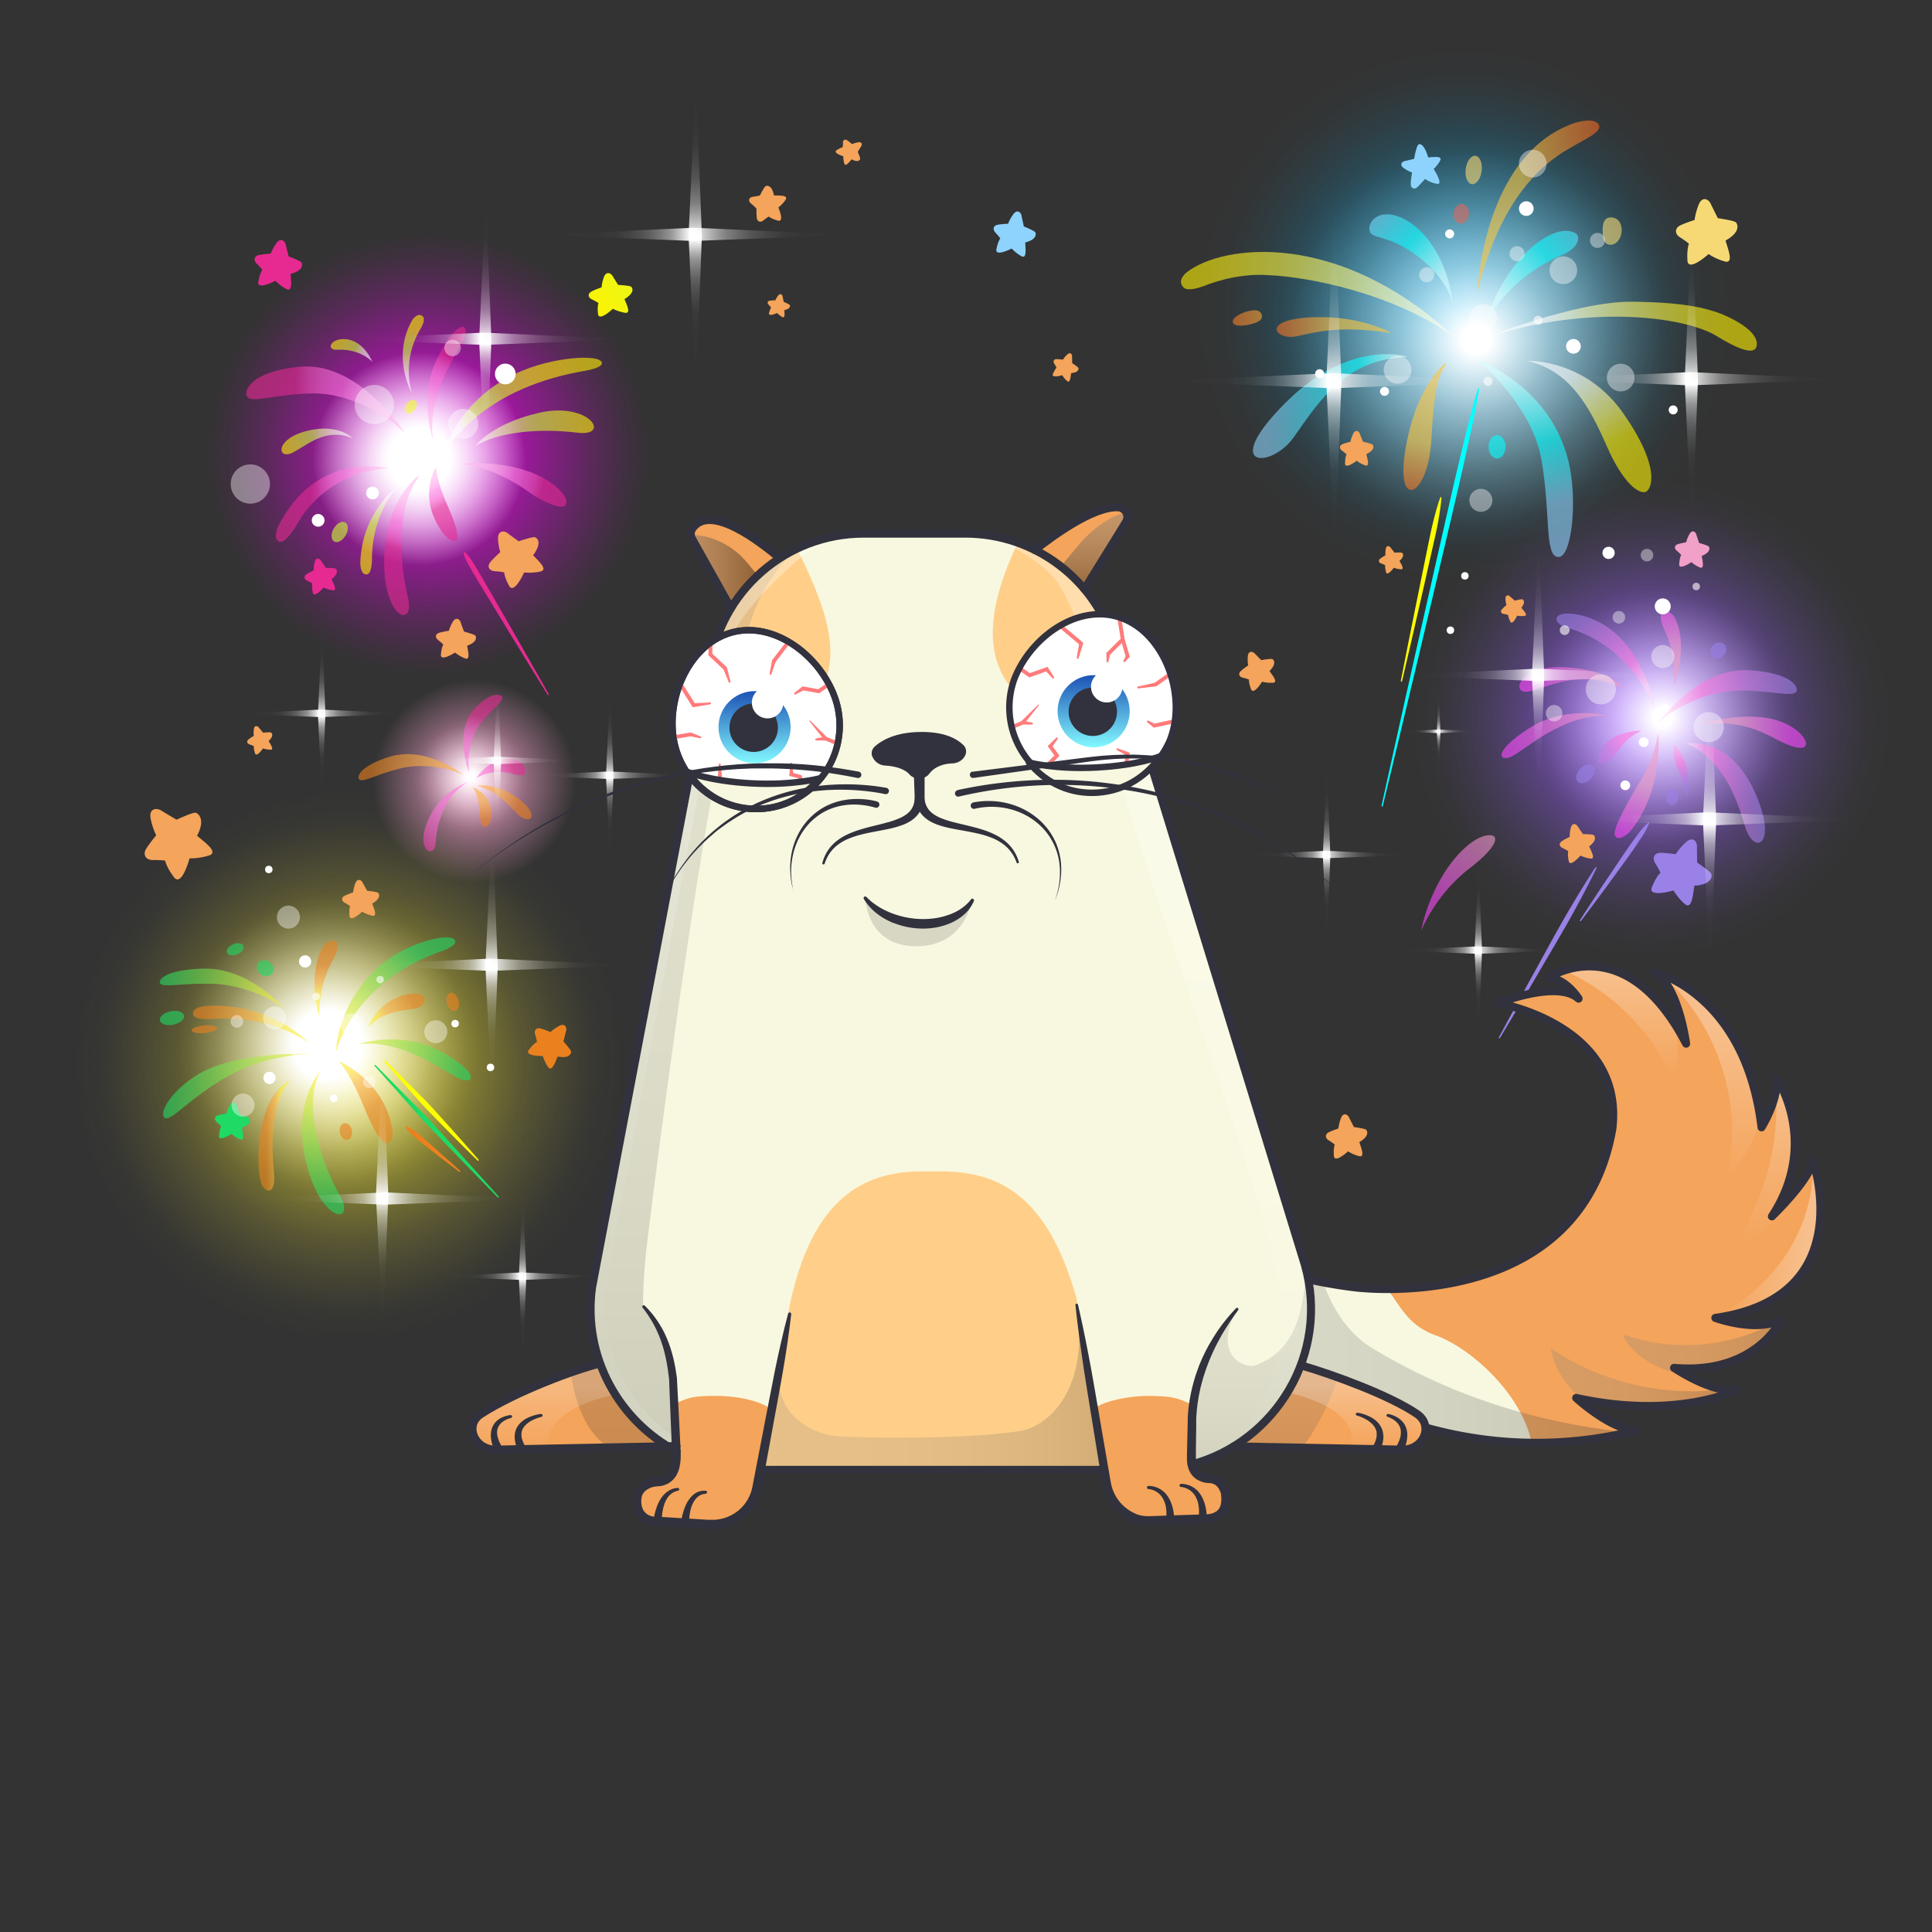 <svg xmlns="http://www.w3.org/2000/svg" viewBox="0 0 3000 3000" xmlns:xlink="http://www.w3.org/1999/xlink"><rect x="0" y="0" width="3000" height="3000" fill="#333333" stroke="none"/><g id="item_j"></g><g id="fireworks"><g id="fireworksFxGlows"><defs><radialGradient id="fireworkFxGlow__b" cx="665.41" cy="704.15" r="423.54" gradientUnits="userSpaceOnUse"><stop offset="0" stop-color="#f0f"></stop><stop offset=".16" stop-color="#f0f" stop-opacity=".77"></stop><stop offset=".4" stop-color="#f0f" stop-opacity=".44"></stop><stop offset=".59" stop-color="#f0f" stop-opacity=".2"></stop><stop offset=".73" stop-color="#f0f" stop-opacity=".06"></stop><stop offset=".81" stop-color="#f0f" stop-opacity="0"></stop></radialGradient><radialGradient id="fireworkFxGlow__c" cx="736.19" cy="1213.15" r="157.68" gradientUnits="userSpaceOnUse"><stop offset=".02" stop-color="#f1a0c8"></stop><stop offset="1" stop-color="#f1a0c8" stop-opacity="0"></stop></radialGradient><radialGradient id="fireworkFxGlow__d" cx="541.5" cy="1654.28" r="425.96" gradientUnits="userSpaceOnUse"><stop offset=".02" stop-color="#f9ed32"></stop><stop offset=".17" stop-color="#f9ed32" stop-opacity=".77"></stop><stop offset=".33" stop-color="#f9ed32" stop-opacity=".54"></stop><stop offset=".49" stop-color="#f9ed32" stop-opacity=".34"></stop><stop offset=".64" stop-color="#f9ed32" stop-opacity=".19"></stop><stop offset=".78" stop-color="#f9ed32" stop-opacity=".09"></stop><stop offset=".9" stop-color="#f9ed32" stop-opacity=".02"></stop><stop offset="1" stop-color="#f9ed32" stop-opacity="0"></stop></radialGradient><radialGradient id="fireworkFxGlow__e" cx="2563.65" cy="1115.21" r="374.79" gradientUnits="userSpaceOnUse"><stop offset=".11" stop-color="#95f"></stop><stop offset=".25" stop-color="#9959ff" stop-opacity=".75"></stop><stop offset=".4" stop-color="#995dff" stop-opacity=".52"></stop><stop offset=".54" stop-color="#9960ff" stop-opacity=".34"></stop><stop offset=".68" stop-color="#9963ff" stop-opacity=".19"></stop><stop offset=".8" stop-color="#9965ff" stop-opacity=".09"></stop><stop offset=".91" stop-color="#96f" stop-opacity=".02"></stop><stop offset="1" stop-color="#96f" stop-opacity="0"></stop></radialGradient><radialGradient id="fireworkFxGlow__f" cx="2272.76" cy="487.65" r="413.51" gradientUnits="userSpaceOnUse"><stop offset=".02" stop-color="#00aeef"></stop><stop offset=".14" stop-color="#00aeef" stop-opacity=".8"></stop><stop offset=".31" stop-color="#00aeef" stop-opacity=".56"></stop><stop offset=".48" stop-color="#00aeef" stop-opacity=".36"></stop><stop offset=".63" stop-color="#00aeef" stop-opacity=".2"></stop><stop offset=".77" stop-color="#00aeef" stop-opacity=".09"></stop><stop offset=".9" stop-color="#00aeef" stop-opacity=".02"></stop><stop offset="1" stop-color="#00aeef" stop-opacity="0"></stop></radialGradient><radialGradient id="fireworkFxGlow__g" cx="508.47" cy="1621.93" r="232.42" gradientUnits="userSpaceOnUse"><stop offset=".23" stop-color="#fff"></stop><stop offset=".36" stop-color="#fff" stop-opacity=".75"></stop><stop offset=".49" stop-color="#fff" stop-opacity=".52"></stop><stop offset=".61" stop-color="#fff" stop-opacity=".34"></stop><stop offset=".72" stop-color="#fff" stop-opacity=".19"></stop><stop offset=".83" stop-color="#fff" stop-opacity=".09"></stop><stop offset=".93" stop-color="#fff" stop-opacity=".02"></stop><stop offset="1" stop-color="#fff" stop-opacity="0"></stop></radialGradient><radialGradient id="fireworkFxGlow__h" cx="650.97" cy="712.65" r="165.78" gradientUnits="userSpaceOnUse"><stop offset=".29" stop-color="#fff"></stop><stop offset=".35" stop-color="#fff" stop-opacity=".95"></stop><stop offset=".46" stop-color="#fff" stop-opacity=".83"></stop><stop offset=".61" stop-color="#fff" stop-opacity=".63"></stop><stop offset=".79" stop-color="#fff" stop-opacity=".35"></stop><stop offset="1" stop-color="#fff" stop-opacity="0"></stop></radialGradient><radialGradient id="fireworkFxGlow__a" cx="2292.33" cy="526.8" r="318.6" gradientUnits="userSpaceOnUse"><stop offset=".07" stop-color="#fff"></stop><stop offset=".22" stop-color="#fff" stop-opacity=".75"></stop><stop offset=".37" stop-color="#fff" stop-opacity=".52"></stop><stop offset=".52" stop-color="#fff" stop-opacity=".34"></stop><stop offset=".66" stop-color="#fff" stop-opacity=".19"></stop><stop offset=".79" stop-color="#fff" stop-opacity=".09"></stop><stop offset=".91" stop-color="#fff" stop-opacity=".02"></stop><stop offset="1" stop-color="#fff" stop-opacity="0"></stop></radialGradient><radialGradient id="fireworkFxGlow__i" cx="2581.25" cy="1114.11" r="208.05" xlink:href="#fireworkFxGlow__a"></radialGradient><radialGradient id="fireworkFxGlow__j" cx="730.85" cy="1205.71" r="89.05" xlink:href="#fireworkFxGlow__a"></radialGradient></defs><g><path fill="none" d="M0 0H3000V3000H0z"></path><circle style="mix-blend-mode:overlay" cx="665.4" cy="704.1" r="448.7" fill="url(#fireworkFxGlow__b)"></circle><circle style="mix-blend-mode:overlay" cx="736.2" cy="1213.1" r="168.7" fill="url(#fireworkFxGlow__c)"></circle><circle style="mix-blend-mode:overlay" cx="541.5" cy="1654.3" r="448.7" fill="url(#fireworkFxGlow__d)"></circle><circle style="mix-blend-mode:overlay" cx="2563.7" cy="1115.2" r="398.7" fill="url(#fireworkFxGlow__e)"></circle><circle style="mix-blend-mode:overlay" cx="2272.8" cy="487.6" r="448.7" fill="url(#fireworkFxGlow__f)"></circle><circle cx="508.5" cy="1621.9" r="232.4" fill="url(#fireworkFxGlow__g)"></circle><circle cx="651" cy="712.7" r="223.7" fill="url(#fireworkFxGlow__h)"></circle><circle cx="2292.3" cy="526.8" r="338" fill="url(#fireworkFxGlow__a)"></circle><circle cx="2581.2" cy="1114.1" r="220.7" fill="url(#fireworkFxGlow__i)"></circle><circle cx="730.8" cy="1205.7" r="94.5" fill="url(#fireworkFxGlow__j)"></circle></g></g><g id="fireworksColor"><defs><linearGradient id="fireworkColor__a" x1="2204.49" x2="2315.66" y1="1423.83" y2="1291" gradientUnits="userSpaceOnUse"><stop offset=".22" stop-color="#ff4aff"></stop><stop offset="1" stop-color="#f1a0c8"></stop></linearGradient><linearGradient id="fireworkColor__b" x1="2563.12" x2="2442.04" y1="1075.36" y2="953.01" gradientUnits="userSpaceOnUse"><stop offset=".06" stop-color="#ffd9f6"></stop><stop offset=".31" stop-color="#ff76df"></stop><stop offset="1" stop-color="#9981e7"></stop></linearGradient><linearGradient id="fireworkColor__g" x1="2573.95" x2="2601.38" y1="902.23" y2="1013.4" xlink:href="#fireworkColor__a"></linearGradient><linearGradient id="fireworkColor__h" x1="2576.67" x2="2790.03" y1="1080.62" y2="1080.62" xlink:href="#fireworkColor__b"></linearGradient><linearGradient id="fireworkColor__i" x1="767.65" x2="731.96" y1="1050.81" y2="1171.02" gradientUnits="userSpaceOnUse"><stop offset=".53" stop-color="#e62a92"></stop><stop offset=".55" stop-color="#e8329a"></stop><stop offset=".65" stop-color="#f24fb8"></stop><stop offset=".74" stop-color="#f965ce"></stop><stop offset=".83" stop-color="#fe72db"></stop><stop offset=".91" stop-color="#ff76df"></stop></linearGradient><linearGradient id="fireworkColor__c" x1="556.71" x2="718.99" y1="1191.27" y2="1191.27" gradientUnits="userSpaceOnUse"><stop offset=".12" stop-color="#eb811e"></stop><stop offset=".61" stop-color="#fbb040"></stop></linearGradient><linearGradient id="fireworkColor__j" x1="2805.22" x2="2696.94" y1="1139.5" y2="1133.72" xlink:href="#fireworkColor__a"></linearGradient><linearGradient id="fireworkColor__k" x1="2619.15" x2="2740.63" y1="1231.22" y2="1231.22" xlink:href="#fireworkColor__b"></linearGradient><linearGradient id="fireworkColor__l" x1="2597.29" x2="2625.62" y1="1151" y2="1234.45" gradientUnits="userSpaceOnUse"><stop offset=".06" stop-color="#ffbaef"></stop><stop offset=".42" stop-color="#ff76df"></stop><stop offset=".83" stop-color="#9981e7"></stop></linearGradient><linearGradient id="fireworkColor__m" x1="2508.53" x2="2553.28" y1="1314.68" y2="1220.83" xlink:href="#fireworkColor__a"></linearGradient><linearGradient id="fireworkColor__n" x1="2536.26" x2="2464.88" y1="1145.97" y2="1182.93" gradientUnits="userSpaceOnUse"><stop offset=".22" stop-color="#ff76df"></stop><stop offset="1" stop-color="#9981e7"></stop></linearGradient><linearGradient id="fireworkColor__o" x1="2308.43" x2="2472.84" y1="1168.31" y2="1112.66" xlink:href="#fireworkColor__a"></linearGradient><linearGradient id="fireworkColor__p" x1="2336.12" x2="2489.17" y1="1054.5" y2="1055.94" xlink:href="#fireworkColor__a"></linearGradient><linearGradient id="fireworkColor__d" x1="657.16" x2="525.14" y1="1494.99" y2="1586.59" gradientUnits="userSpaceOnUse"><stop offset="0" stop-color="#1fda65"></stop><stop offset="1" stop-color="#f9ed32"></stop></linearGradient><linearGradient id="fireworkColor__q" x1="508.49" x2="499.83" y1="1473.32" y2="1562.12" gradientUnits="userSpaceOnUse"><stop offset=".29" stop-color="#eb811e"></stop><stop offset=".61" stop-color="#fbb040"></stop><stop offset=".69" stop-color="#fac63b"></stop><stop offset=".79" stop-color="#fadc36"></stop><stop offset=".88" stop-color="#f9e933"></stop><stop offset=".97" stop-color="#f9ed32"></stop></linearGradient><linearGradient id="fireworkColor__r" x1="748.72" x2="747.92" y1="1279.92" y2="1222.25" xlink:href="#fireworkColor__c"></linearGradient><linearGradient id="fireworkColor__s" x1="830.14" x2="731.49" y1="1179.67" y2="1213.09" gradientUnits="userSpaceOnUse"><stop offset=".35" stop-color="#e62a92"></stop><stop offset=".38" stop-color="#e8329a"></stop><stop offset=".52" stop-color="#f24fb8"></stop><stop offset=".66" stop-color="#f965ce"></stop><stop offset=".79" stop-color="#fe72db"></stop><stop offset=".91" stop-color="#ff76df"></stop></linearGradient><linearGradient id="fireworkColor__t" x1="401.31" x2="449.41" y1="1763.36" y2="1763.36" gradientUnits="userSpaceOnUse"><stop offset=".24" stop-color="#eb811e"></stop><stop offset=".55" stop-color="#fbb040"></stop><stop offset=".61" stop-color="#fac63b"></stop><stop offset=".68" stop-color="#fadc36"></stop><stop offset=".75" stop-color="#f9e933"></stop><stop offset=".82" stop-color="#f9ed32"></stop></linearGradient><linearGradient id="fireworkColor__u" x1="248.01" x2="440.81" y1="1534.93" y2="1534.93" xlink:href="#fireworkColor__d"></linearGradient><linearGradient id="fireworkColor__v" x1="253.21" x2="479.41" y1="1686.26" y2="1686.26" xlink:href="#fireworkColor__d"></linearGradient><linearGradient id="fireworkColor__w" x1="504.22" x2="494.79" y1="1869.81" y2="1671.77" xlink:href="#fireworkColor__d"></linearGradient><linearGradient id="fireworkColor__x" x1="595.96" x2="524.49" y1="1743.25" y2="1644.72" gradientUnits="userSpaceOnUse"><stop offset=".24" stop-color="#eb811e"></stop><stop offset=".61" stop-color="#fbb040"></stop><stop offset=".68" stop-color="#fac63b"></stop><stop offset=".76" stop-color="#fadc36"></stop><stop offset=".85" stop-color="#f9e933"></stop><stop offset=".92" stop-color="#f9ed32"></stop></linearGradient><linearGradient id="fireworkColor__y" x1="721.25" x2="544.97" y1="1659.79" y2="1602.62" xlink:href="#fireworkColor__d"></linearGradient><linearGradient id="fireworkColor__z" x1="648.52" x2="570.55" y1="1548.36" y2="1589.51" gradientUnits="userSpaceOnUse"><stop offset=".12" stop-color="#eb811e"></stop><stop offset=".61" stop-color="#fbb040"></stop><stop offset=".68" stop-color="#fac63b"></stop><stop offset=".77" stop-color="#fadc36"></stop><stop offset=".86" stop-color="#f9e933"></stop><stop offset=".94" stop-color="#f9ed32"></stop></linearGradient><linearGradient id="fireworkColor__A" x1="810.91" x2="753.23" y1="1254.95" y2="1227.71" xlink:href="#fireworkColor__c"></linearGradient><linearGradient id="fireworkColor__B" x1="2402.65" x2="2355.25" y1="859.76" y2="575.32" gradientUnits="userSpaceOnUse"><stop offset=".26" stop-color="#8ed3fd"></stop><stop offset=".6" stop-color="aqua"></stop><stop offset="1" stop-color="#d6ffff"></stop></linearGradient><linearGradient id="fireworkColor__C" x1="2498.22" x2="2435.78" y1="688.66" y2="581.91" gradientUnits="userSpaceOnUse"><stop offset="0" stop-color="#fff200"></stop><stop offset=".09" stop-color="#fff31b"></stop><stop offset=".43" stop-color="#fff87b"></stop><stop offset=".7" stop-color="#fffcc2"></stop><stop offset=".9" stop-color="#fffeee"></stop><stop offset="1" stop-color="#fff"></stop></linearGradient><linearGradient id="fireworkColor__D" x1="2683.41" x2="2405.47" y1="498.93" y2="531.16" gradientUnits="userSpaceOnUse"><stop offset="0" stop-color="#fff200"></stop><stop offset=".09" stop-color="#fff208"></stop><stop offset=".22" stop-color="#fff41e"></stop><stop offset=".38" stop-color="#fff543"></stop><stop offset=".57" stop-color="#fff875"></stop><stop offset=".78" stop-color="#fffbb5"></stop><stop offset="1" stop-color="#fff"></stop></linearGradient><linearGradient id="fireworkColor__E" x1="2503.41" x2="2324.81" y1="320.52" y2="455.75" gradientUnits="userSpaceOnUse"><stop offset=".09" stop-color="#8ed3fd"></stop><stop offset=".57" stop-color="aqua"></stop><stop offset="1" stop-color="#d6ffff"></stop></linearGradient><linearGradient id="fireworkColor__e" x1="2046.72" x2="1893.65" y1="477.99" y2="500.15" gradientUnits="userSpaceOnUse"><stop offset=".37" stop-color="#fbc640"></stop><stop offset="1" stop-color="#f26522"></stop></linearGradient><linearGradient id="fireworkColor__F" x1="2293.9" x2="2483.45" y1="321.13" y2="321.13" xlink:href="#fireworkColor__e"></linearGradient><linearGradient id="fireworkColor__G" x1="2114.32" x2="2253.41" y1="316.07" y2="433.87" gradientUnits="userSpaceOnUse"><stop offset=".09" stop-color="#8ed3fd"></stop><stop offset=".53" stop-color="aqua"></stop><stop offset=".94" stop-color="#d6ffff"></stop></linearGradient><linearGradient id="fireworkColor__H" x1="1833.75" x2="2257.95" y1="457.17" y2="457.17" gradientUnits="userSpaceOnUse"><stop offset="0" stop-color="#fff200"></stop><stop offset=".09" stop-color="#fff209"></stop><stop offset=".22" stop-color="#fff420"></stop><stop offset=".39" stop-color="#fff646"></stop><stop offset=".59" stop-color="#fff87a"></stop><stop offset=".8" stop-color="#fffcbd"></stop><stop offset="1" stop-color="#fff"></stop></linearGradient><linearGradient id="fireworkColor__I" x1="2162.9" x2="1935.31" y1="504.13" y2="510.17" gradientUnits="userSpaceOnUse"><stop offset=".37" stop-color="#fbc640"></stop><stop offset=".83" stop-color="#f26522"></stop></linearGradient><linearGradient id="fireworkColor__J" x1="1945.56" x2="2184.16" y1="630.59" y2="630.59" gradientUnits="userSpaceOnUse"><stop offset=".09" stop-color="#8ed3fd"></stop><stop offset=".69" stop-color="aqua"></stop><stop offset=".94" stop-color="#d6ffff"></stop></linearGradient><linearGradient id="fireworkColor__K" x1="2215.38" x2="2185.17" y1="635.54" y2="776.53" xlink:href="#fireworkColor__e"></linearGradient><linearGradient id="fireworkColor__L" x1="299.6" x2="454.67" y1="1589.91" y2="1589.91" gradientUnits="userSpaceOnUse"><stop offset=".12" stop-color="#eb811e"></stop><stop offset=".61" stop-color="#fbb040"></stop><stop offset=".68" stop-color="#fac63b"></stop><stop offset=".77" stop-color="#fadc36"></stop><stop offset=".86" stop-color="#f9e933"></stop><stop offset=".93" stop-color="#f9ed32"></stop></linearGradient><linearGradient id="fireworkColor__M" x1="515.64" x2="586.84" y1="526.81" y2="564.44" gradientUnits="userSpaceOnUse"><stop offset="0" stop-color="#fff200"></stop><stop offset=".13" stop-color="#f6f409"></stop><stop offset=".34" stop-color="#dffa20"></stop><stop offset=".48" stop-color="#cf3"></stop><stop offset=".51" stop-color="#d6ff5c"></stop><stop offset=".56" stop-color="#e3ff8d"></stop><stop offset=".61" stop-color="#edffb6"></stop><stop offset=".65" stop-color="#f5ffd6"></stop><stop offset=".7" stop-color="#faffed"></stop><stop offset=".74" stop-color="#fefffa"></stop><stop offset=".78" stop-color="#fff"></stop></linearGradient><linearGradient id="fireworkColor__N" x1="418.01" x2="591.51" y1="696.93" y2="658.62" gradientUnits="userSpaceOnUse"><stop offset=".13" stop-color="#fff200"></stop><stop offset=".14" stop-color="#fcf303"></stop><stop offset=".29" stop-color="#d9fc26"></stop><stop offset=".37" stop-color="#cf3"></stop><stop offset=".42" stop-color="#d8ff63"></stop><stop offset=".47" stop-color="#e4ff92"></stop><stop offset=".53" stop-color="#eeffb9"></stop><stop offset=".58" stop-color="#f5ffd8"></stop><stop offset=".63" stop-color="#fbffed"></stop><stop offset=".68" stop-color="#fefffb"></stop><stop offset=".73" stop-color="#fff"></stop></linearGradient><linearGradient id="fireworkColor__O" x1="855.48" x2="712.54" y1="580.47" y2="661.05" gradientUnits="userSpaceOnUse"><stop offset="0" stop-color="#fff200"></stop><stop offset=".16" stop-color="#f7f408"></stop><stop offset=".41" stop-color="#e2f91d"></stop><stop offset=".62" stop-color="#cf3"></stop><stop offset=".67" stop-color="#cdff37"></stop><stop offset=".72" stop-color="#d0ff43"></stop><stop offset=".78" stop-color="#d5ff58"></stop><stop offset=".83" stop-color="#dcff75"></stop><stop offset=".89" stop-color="#e6ff9a"></stop><stop offset=".94" stop-color="#f1ffc7"></stop><stop offset="1" stop-color="#fefffc"></stop><stop offset="1" stop-color="#fff"></stop></linearGradient><linearGradient id="fireworkColor__f" x1="382.38" x2="629.02" y1="620.97" y2="620.97" gradientUnits="userSpaceOnUse"><stop offset=".31" stop-color="#e62a92"></stop><stop offset=".33" stop-color="#e8329a"></stop><stop offset=".4" stop-color="#f24fb8"></stop><stop offset=".48" stop-color="#f965ce"></stop><stop offset=".55" stop-color="#fe72db"></stop><stop offset=".61" stop-color="#ff76df"></stop><stop offset=".61" stop-color="#ff77df"></stop><stop offset=".7" stop-color="#ff95e6"></stop><stop offset=".79" stop-color="#ffabeb"></stop><stop offset=".88" stop-color="#ffb8ee"></stop><stop offset=".96" stop-color="#ffbcef"></stop></linearGradient><linearGradient id="fireworkColor__P" x1="614.82" x2="654.71" y1="894.83" y2="766.47" xlink:href="#fireworkColor__f"></linearGradient><linearGradient id="fireworkColor__Q" x1="606.68" x2="705.33" y1="1355.39" y2="1253.56" gradientUnits="userSpaceOnUse"><stop offset=".35" stop-color="#e62a92"></stop><stop offset=".5" stop-color="#f049b1"></stop><stop offset=".66" stop-color="#f862ca"></stop><stop offset=".8" stop-color="#fd71da"></stop><stop offset=".91" stop-color="#ff76df"></stop></linearGradient><linearGradient id="fireworkColor__R" x1="698.25" x2="660.09" y1="809.25" y2="734.66" xlink:href="#fireworkColor__f"></linearGradient><linearGradient id="fireworkColor__S" x1="891.07" x2="734.96" y1="769.56" y2="733.13" xlink:href="#fireworkColor__f"></linearGradient><linearGradient id="fireworkColor__T" x1="740.59" x2="646.93" y1="522.37" y2="657.67" xlink:href="#fireworkColor__f"></linearGradient><linearGradient id="fireworkColor__U" x1="985.78" x2="743.49" y1="645.75" y2="670.6" gradientUnits="userSpaceOnUse"><stop offset=".28" stop-color="#fff200"></stop><stop offset=".64" stop-color="#cf3"></stop><stop offset=".68" stop-color="#d1ff45"></stop><stop offset=".77" stop-color="#dcff74"></stop><stop offset=".9" stop-color="#efffbf"></stop><stop offset="1" stop-color="#fff"></stop></linearGradient><linearGradient id="fireworkColor__V" x1="566.45" x2="605.78" y1="867.73" y2="774.67" gradientUnits="userSpaceOnUse"><stop offset=".17" stop-color="#fff200"></stop><stop offset=".4" stop-color="#dafb25"></stop><stop offset=".53" stop-color="#cf3"></stop><stop offset=".74" stop-color="#e3ff8f"></stop><stop offset="1" stop-color="#fff"></stop></linearGradient><linearGradient id="fireworkColor__W" x1="653.95" x2="629.97" y1="496.57" y2="583.87" gradientUnits="userSpaceOnUse"><stop offset=".18" stop-color="#fff200"></stop><stop offset=".4" stop-color="#dbfb24"></stop><stop offset=".53" stop-color="#cf3"></stop><stop offset=".59" stop-color="#d1ff47"></stop><stop offset=".72" stop-color="#deff7b"></stop><stop offset=".9" stop-color="#f3ffce"></stop><stop offset="1" stop-color="#fff"></stop></linearGradient><linearGradient id="fireworkColor__X" x1="428.28" x2="603.31" y1="782.88" y2="782.88" xlink:href="#fireworkColor__f"></linearGradient><linearGradient id="fireworkColor__Y" x1="907.48" x2="1361.49" y1="487.27" y2="196.97" gradientUnits="userSpaceOnUse"><stop offset="0" stop-color="#fff200"></stop><stop offset=".3" stop-color="#dafb25"></stop><stop offset=".46" stop-color="#cf3"></stop><stop offset=".52" stop-color="#d8ff63"></stop><stop offset=".59" stop-color="#e4ff92"></stop><stop offset=".66" stop-color="#eeffb9"></stop><stop offset=".72" stop-color="#f5ffd8"></stop><stop offset=".79" stop-color="#fbffed"></stop><stop offset=".85" stop-color="#fefffb"></stop><stop offset=".91" stop-color="#fff"></stop></linearGradient></defs><path fill="none" d="M0 0H3000V3000H0z"></path><path fill="url(#fireworkColor__a)" d="M2206.7,1444.7s12.6-68.2,56.6-116.7c31.6-34.9,52.7-32.9,56.7-29.2,6.2,5.8-3.4,22.9-38.2,49.6C2241.5,1379.4,2217.6,1420.3,2206.7,1444.7Z" opacity=".6"></path><path fill="url(#fireworkColor__b)" d="M2569.1,1100.9c0,.2-.2.2-.3,0-3.8-10.9-37.3-97.5-133.6-125.6,0,0-23.6-6.4-17.3-17.3s53.5-6,88.4,23.6C2548.4,1017.5,2566.8,1077.2,2569.1,1100.9Z" opacity=".6"></path><path fill="url(#fireworkColor__g)" d="M2599.3,1064.1c0,.1-.2.1-.2,0,.7-6.3,3.9-46.8-13.4-83.1-18.9-39.6,6.1-34.5,12.7-25C2612.3,976,2615.4,1020.6,2599.3,1064.1Z" opacity=".6"></path><path fill="url(#fireworkColor__h)" d="M2576.9,1120.7c-.1.1-.3-.1-.2-.2,7.5-10.2,64.8-84.6,140.2-79.7,67.3,4.3,76.7,27.2,72.2,33.4-6.3,8.7-37-1.9-87.3-1.9C2647.2,1072.3,2595.2,1102.9,2576.9,1120.7Z" opacity=".6"></path><path fill="url(#fireworkColor__i)" d="M728.6,1199.9h-.2c-2.8-7.8-22.3-65.6,7.5-98.3,26.7-29.2,42.4-23.8,44.1-19.1,2.5,6.6-14.4,16.2-32.5,39.3C727.8,1147,725.6,1183.9,728.6,1199.9Z" opacity=".6"></path><path fill="url(#fireworkColor__c)" d="M718.9,1202.9c0,.1.1,0,.1-.1-7.2-5.4-60.9-44.5-114.4-27.6-47.9,15.1-50.8,32-46.5,35.3,6,4.7,26.3-8,62.6-17.1C660.1,1183.5,702.7,1194.5,718.9,1202.9Z" opacity=".6"></path><path fill="url(#fireworkColor__j)" d="M2637.6,1125a.2.2,0,0,1-.1-.4c11-3.2,64.7-17.9,109.9-9,41.4,8.1,59.6,32.9,56.7,41.2s-19.8,4.7-45-8.4S2700.3,1117,2637.6,1125Z" opacity=".6"></path><path fill="url(#fireworkColor__k)" d="M2619.4,1154.8c-.4-.3-.3-1,.2-1,11.4-.4,67.2-4.2,103.3,72,40.4,85.2,1.1,105.8-13.4,57S2673.5,1178.8,2619.4,1154.8Z" opacity=".6"></path><path fill="url(#fireworkColor__l)" d="M2599.8,1155.5s32.9,34.9,18.9,82.5c0,0-1.1-16.2-14.6-47.6C2594.6,1168.2,2599.8,1155.5,2599.8,1155.5Z" opacity=".6"></path><path fill="url(#fireworkColor__m)" d="M2575,1139.5c.4,4.3,7.6,91.1-44.9,152.9h0s-17.4,16.2-22.4,5,29.7-68.4,35.3-77.9,24.1-35.2,31.9-80Z" opacity=".6"></path><path fill="url(#fireworkColor__n)" d="M2547.7,1135.1a.3.3,0,0,0-.2-.6c-7.6.3-46.1,2.9-60.8,29.2s3.3,23.6,8.8,19.7C2516,1168.9,2514.8,1151.2,2547.7,1135.1Z" opacity=".6"></path><ellipse cx="2461.9" cy="1201.9" fill="#9981e7" opacity=".6" rx="17.1" ry="11.4" transform="translate(-128.8 2092.8) rotate(-45)"></ellipse><ellipse cx="2668.3" cy="1009.9" fill="#9981e7" opacity=".6" rx="13.2" ry="11.4" transform="translate(67.4 2182.5) rotate(-45)"></ellipse><ellipse cx="2597.4" cy="1238" fill="#9981e7" opacity=".6" rx="12.7" ry="9.3" transform="translate(1207 3757.2) rotate(-86.6)"></ellipse><path fill="url(#fireworkColor__o)" d="M2495.9,1111.3c.2,0,.3-.4,0-.4-11.1-2.5-69.6-13.2-120.9,19.5-57.1,36.4-48.3,53.7-27.8,44.2S2425.6,1109.1,2495.9,1111.3Z" opacity=".6"></path><path fill="url(#fireworkColor__p)" d="M2521.5,1069s-21.1-29.8-93.9-33-83.5,46.4-50.5,37.1S2457.4,1039.2,2521.5,1069Z" opacity=".6"></path><path fill="url(#fireworkColor__d)" d="M522.5,1631.7c3-11.6,31.7-105.7,157.6-152.8h0c.2-.1,35.2-10.6,25.1-20.3s-73,4.6-115.7,41.1c-51.6,44.3-67.7,107.8-67.4,131.9A.2.2,0,0,0,522.5,1631.7Z" opacity=".6"></path><path fill="url(#fireworkColor__q)" d="M495.7,1578.2h.1c-.1-2.9-1.6-47.3,19.9-85.2s-3.8-36-11.3-26.6C488.5,1486,482.1,1532,495.7,1578.2Z" opacity=".6"></path><path fill="url(#fireworkColor__r)" d="M733.6,1221.7h0c.8,1.5,11.1,13.9,11.6,43.9.5,26.8,14.1,18.6,16.1,9.8C767.3,1249.4,754.6,1231.3,733.6,1221.7Z" opacity=".6"></path><path fill="url(#fireworkColor__s)" d="M739.1,1208.6h.1c1.6-1.1,25.7-16.5,56.9-6.9s18.4-15.1,9.7-19.7C787.5,1172.4,758.8,1180.4,739.1,1208.6Z" opacity=".6"></path><path fill="url(#fireworkColor__t)" d="M449,1677.9c.3-.1.5.2.3.4-5.8,6.7-33.9,44.3-24.2,138.4,4.6,45-14.8,33-19.1,21.8C397.1,1815.1,395.7,1707.9,449,1677.9Z" opacity=".6"></path><path fill="url(#fireworkColor__u)" d="M440.7,1565.8c.1.1.1,0,.1,0-4.3-5.1-56-64-126.1-61.7-61.1,2-69.8,18.6-65.9,23.2,5.6,6.5,33.5-.7,79,.2C377.9,1528.5,424.9,1552.5,440.7,1565.8Z" opacity=".6"></path><path fill="url(#fireworkColor__v)" d="M479.4,1636.2h0c-10.2-.3-115.9-1.8-171.1,31.6-42.4,25.7-59.6,57.4-54.1,66.5s23.4-10,50.2-30.3C360.5,1661.7,404.2,1642.4,479.4,1636.2Z" opacity=".6"></path><path fill="url(#fireworkColor__w)" d="M496.9,1664.6a.1.1,0,1,0-.2-.1c-5.7,6.7-42.6,54.4-21.1,141.7,23.2,94.4,78,95.6,52.1,50C500.8,1808.8,468.7,1719.7,496.9,1664.6Z" opacity=".6"></path><path fill="url(#fireworkColor__x)" d="M526.6,1648.3c-.1-.1,0-.2.1-.2,6.3,2.8,67.4,31.4,81.5,100.1,0,0,5.3,21.9-5.4,26.7-9.2,4.2-25.3-25.7-34.5-48.6C558,1700.9,544.6,1669.9,526.6,1648.3Z" opacity=".6"></path><ellipse cx="703" cy="1555.7" fill="#eb811e" opacity=".6" rx="9.4" ry="14.5" transform="translate(-387.9 242.5) rotate(-15.4)"></ellipse><ellipse cx="413.3" cy="1499.8" fill="#1fda65" opacity=".6" rx="11.8" ry="13.7" transform="matrix(0.6, -0.8, 0.8, 0.6, -1035.93, 934.12)"></ellipse><ellipse cx="637.9" cy="631.9" fill="#efff2d" opacity=".6" rx="11.8" ry="7.8" transform="translate(-250 765.3) rotate(-53.3)"></ellipse><ellipse cx="527.5" cy="826.1" fill="#cf3" opacity=".6" rx="17.2" ry="10.7" transform="translate(-451.7 869.8) rotate(-60)"></ellipse><ellipse cx="267.2" cy="1580.6" fill="#1fda65" opacity=".6" rx="19.1" ry="10.6" transform="translate(-307.3 84.1) rotate(-11.4)"></ellipse><ellipse cx="317.7" cy="1598.1" fill="#eb811e" opacity=".6" rx="19.7" ry="6" transform="translate(-143.9 35.5) rotate(-5.2)"></ellipse><ellipse cx="366" cy="1473.5" fill="#1fda65" opacity=".6" rx="13.7" ry="8.5" transform="translate(-530.4 248.1) rotate(-22.2)"></ellipse><ellipse cx="541.1" cy="1754.4" fill="#eb811e" opacity=".6" rx="9.6" ry="13.1" transform="matrix(0.98, -0.2, 0.2, 0.98, -344.04, 145.91)"></ellipse><path fill="url(#fireworkColor__y)" d="M557.1,1621.2c-.2,0-.2-.2-.1-.3,10.4-3.1,70.5-19,126.3,11.3,61.4,33.2,53.6,51.7,31.8,43.4S629.5,1613.7,557.1,1621.2Z" opacity=".6"></path><path fill="url(#fireworkColor__z)" d="M572,1595s10.3-34.3,49.8-48.1c44.7-15.5,48.3,16.7,18,20S588.7,1577.1,572,1595Z" opacity=".6"></path><path fill="url(#fireworkColor__A)" d="M740.7,1220s31.3-5.1,64.4,20.1c37.4,28.5,15.7,43.4-4.3,21.3S763.7,1226,740.7,1220Z" opacity=".6"></path><path fill="url(#fireworkColor__B)" d="M2296.1,558.9c-.6-.3-1.2.6-.6,1,16.1,13.9,85.3,77.4,98.4,155.6,14.3,86.1,4.1,147,25.4,149.4s30.8-88.1,16.4-147.7S2381.2,597.5,2296.1,558.9Z" opacity=".6"></path><path fill="url(#fireworkColor__C)" d="M2371.7,560.4s89.5-4.1,149.4,82.1,42.7,119,33.7,121.5-32.9-9.9-59.9-71.4S2438.2,576,2371.7,560.4Z" opacity=".6"></path><path fill="url(#fireworkColor__D)" d="M2300.3,526.7s145.3-59.1,234-58.2,130.5,11.4,165,32,29.5,36.9,27,40.2-9.8,12.3-60.7-18.9S2460.4,471.7,2300.3,526.7Z" opacity=".6"></path><path fill="url(#fireworkColor__E)" d="M2305.2,502.1s25.7-84.1,83-125.8c40-29.2,58.7-14.4,60.6-12.2s8.2,18.7-25.4,32.9C2366,421.4,2327.6,463.8,2305.2,502.1Z" opacity=".6"></path><path fill="#f6d975" d="M2518.1,357.3c0,12.6-7.8,22.8-17.5,22.8s-12.1-9.8-12.1-22.4,3.3-20.1,12.9-20.1S2518.1,344.8,2518.1,357.3Z" opacity=".6"></path><path fill="url(#fireworkColor__e)" d="M1914.3,500.5c-1.5-5.9,9.2-13.7,23.9-17.3s19.6.1,21.1,6-2.6,10.7-17.3,14.3S1915.7,506.4,1914.3,500.5Z" opacity=".6"></path><path fill="url(#fireworkColor__F)" d="M2293.9,455.1s7.4-214.2,150.9-264.1c0,0,28.9-9.4,37,1.4s-15.7,21.1-33.6,31.6C2423.9,238.2,2336.3,277.9,2293.9,455.1Z" opacity=".6"></path><ellipse cx="2287.5" cy="263.8" fill="#f6d975" opacity=".6" rx="22.2" ry="12.5" transform="translate(1736 2499.4) rotate(-82.7)"></ellipse><ellipse cx="2270.1" cy="332.2" fill="#dc685e" opacity=".6" rx="15.4" ry="12.1" transform="translate(1682 2549.8) rotate(-83.5)"></ellipse><path fill="url(#fireworkColor__G)" d="M2126.3,355.4c-.3-10.6,10.6-26.1,35.2-21.9,33.2,5.6,83.1,49.7,94.6,137.7,0,0-8.1-40.9-61.8-78.4C2150.7,362.4,2126.8,372.7,2126.3,355.4Z" opacity=".6"></path><path fill="url(#fireworkColor__H)" d="M1968.7,427.2c61.7,2.4,193.7,27.7,289.3,95.9-179.3-167-359.8-143.9-415.3-100.2,0,0-16.5,12.5-4.7,23.6,5.8,5.5,20,1.9,34.5-3.5C1872.5,443,1918,423.7,1968.7,427.2Z" opacity=".6"></path><path fill="url(#fireworkColor__I)" d="M2157.5,517.1a.8.8,0,0,0,.4-1.5c-13-6.6-56.8-26-122.7-22.8-79.4,3.9-54,36.4-21.5,29.3S2083,505.2,2157.5,517.1Z" opacity=".6"></path><path fill="url(#fireworkColor__J)" d="M2183.4,554.7a.8.8,0,0,0,.2-1.5c-20.4-4.9-99.2-16-187.5,72.3-102.8,102.8-22.7,102.8,12.4,54S2086.5,556.9,2183.4,554.7Z" opacity=".6"></path><path fill="url(#fireworkColor__K)" d="M2245.1,566.4a1.4,1.4,0,0,0-2-1.8c-15.3,14.1-45.4,50.3-59.6,126.7-19.5,104.7,33.9,81.9,39-7.2C2227,606.8,2231.5,585.4,2245.1,566.4Z" opacity=".6"></path><ellipse cx="2324.6" cy="693.8" fill="aqua" opacity=".6" rx="13.2" ry="18.2"></ellipse><path fill="url(#fireworkColor__L)" d="M478.1,1618.2c.1.1.2,0,.1-.1-5.6-5.8-61.8-61-157.2-56.2,0,0-23.1,1.3-21.3,12.9,1.4,8.8,22.5,7.7,27.7,7.7S408.4,1572.5,478.1,1618.2Z" opacity=".6"></path><path fill="url(#fireworkColor__M)" d="M578.3,562s-18.5-20.8-54.8-18.9c-18.6,1-9.9-19.4,14.8-16.3C565.9,530.2,578.3,562,578.3,562Z" opacity=".6"></path><path fill="url(#fireworkColor__N)" d="M547.7,680.6s-22-24.2-71.9-11.3-45,45.4-21.7,33.7S505.7,663.1,547.7,680.6Z" opacity=".6"></path><path fill="url(#fireworkColor__O)" d="M689.6,706c5.5-11,54.8-99.7,210.7-128.8h0c.2-.1,43.1-5.6,32.8-16.5s-86.6-5.6-142.8,24.6c-68,36.4-97.4,96.7-101.1,120.6C689.2,706.1,689.5,706.1,689.6,706Z" opacity=".6"></path><path fill="url(#fireworkColor__f)" d="M628.9,672.9c.1.1.1,0,.1-.1C623.2,664,554.1,561,465.4,569.5c-77.1,7.4-87.1,38-81.8,46.1,7.4,11.4,42.3-3.5,99.9-4.7C547,609.6,608.1,649.9,628.9,672.9Z" opacity=".6"></path><path fill="url(#fireworkColor__P)" d="M655.8,734.1c.1-.1,0-.3-.2-.2-7.3,4.9-55.7,40.7-58.9,130.5-3.4,97.3,48.9,113.4,36.5,62.4C620.2,873.8,613.7,779.4,655.8,734.1Z" opacity=".6"></path><path fill="url(#fireworkColor__Q)" d="M725.6,1215.1h-.1c-5.6,1.9-43.5,16.1-61.6,60.1-19.5,47.5,11.6,59.2,12.6,33.2S690.1,1234.5,725.6,1215.1Z" opacity=".6"></path><path fill="url(#fireworkColor__R)" d="M677.2,725.6c0-.1-.2-.1-.2-.1-2.7,4.3-27,46.5,7.9,98.1,0,0,10.5,16.7,21.2,16,9.2-.6,1-26.8-7.4-45.7C689.4,772.9,678.5,746.9,677.2,725.6Z" opacity=".6"></path><path fill="url(#fireworkColor__S)" d="M716.4,720.6c-.1,0-.1-.2,0-.2,6.8-1.4,99.4-8.9,150.8,38.8,0,0,17,14.7,11.1,24.9-5,8.7-36.3-5.1-56.3-19.5C787.5,739.6,747.4,722.9,716.4,720.6Z" opacity=".6"></path><path fill="url(#fireworkColor__T)" d="M672.2,680.8c0,.2-.3.2-.3.1-3.4-10.2-20.8-69.1,7.5-125.2,31-61.5,49.4-54.3,41.8-32.5S662.8,609.5,672.2,680.8Z" opacity=".6"></path><path fill="url(#fireworkColor__U)" d="M738.3,692.3s24.1-34,98.3-51.2c78.4-18.2,113.5,37.3,60.1,30.8C836.6,664.6,774.8,670.6,738.3,692.3Z" opacity=".6"></path><path fill="url(#fireworkColor__V)" d="M617.5,755c0-.1-.1-.2-.1-.1-5.3,4-56.2,44.4-57.9,119.5,0,0-.3,18.2,9.7,17.6,7.7-.5,8-17.2,8.4-21.2S573.9,806.6,617.5,755Z" opacity=".6"></path><path fill="url(#fireworkColor__W)" d="M639.8,611.2h-.1c-2.9-5.4-30.4-58.8-.2-113.1,0,0,7.4-13,15.9-7.7,6.5,4-.2,16.1-1.7,19.1A126.7,126.7,0,0,0,639.8,611.2Z" opacity=".6"></path><path fill="url(#fireworkColor__X)" d="M603.2,726.9c.1,0,.1-.2,0-.2-8,.5-109.5-26.7-170,87.9,0,0-10.6,20-.7,26.1,7.7,4.6,19.5-11.5,27.6-24.4C462.8,811.9,498.8,735.3,603.2,726.9Z" opacity=".6"></path><path fill="aqua" d="M2296.8,604.2c-4.5,27.4-10.2,54.5-16.2,81.6s-11.9,54-18.3,81l-18.9,80.9-19.1,80.8-19.1,80.8-19.3,80.8q-19.2,80.9-38.8,161.6a.9.9,0,0,1-1.2.7,1,1,0,0,1-.7-1.2q18-81,36-162.1l18.2-81.1,18.3-81,18.3-81.1,18.4-80.9q9.3-40.5,19.2-80.9c6.5-26.9,13.2-53.8,21.2-80.3a1,1,0,0,1,1.3-.7A1.1,1.1,0,0,1,2296.8,604.2Z"></path><path fill="#9981e7" d="M2479,1348q-8.2,17.1-17.1,33.9c-5.8,11.2-11.8,22.4-17.9,33.5-12.1,22.2-25,44-37.8,65.8s-25.5,43.7-38.4,65.5-25.8,43.6-38.8,65.3a1.1,1.1,0,0,1-1.4.3,1,1,0,0,1-.3-1.3c12-22.3,24-44.6,36.2-66.8s24.4-44.3,36.6-66.5,24.3-44.3,37.2-66.1c6.5-10.9,12.9-21.8,19.6-32.6s13.4-21.4,20.4-32a1,1,0,0,1,1.4-.3A1.1,1.1,0,0,1,2479,1348Z"></path><path fill="#9981e7" d="M2560.6,1278.9a117.8,117.8,0,0,1-11,20.4c-4.2,6.4-8.5,12.8-12.8,19.2-8.8,12.6-17.9,25-26.9,37.4s-18.1,24.9-27.3,37.2-18.3,24.7-27.6,36.9a.9.9,0,0,1-1.4.2,1.1,1.1,0,0,1-.3-1.3c8.3-13,16.7-25.8,25.2-38.7s17-25.6,25.6-38.3,17.1-25.6,25.9-38.2c4.4-6.3,9-12.4,13.6-18.6a120,120,0,0,1,15.4-17.4,1.1,1.1,0,0,1,1.4.1A.9.9,0,0,1,2560.6,1278.9Z"></path><path fill="#fdff00" d="M2238.3,773.1c-1,12.2-2.9,24.1-5,36.1s-4.8,23.8-7.5,35.6l-16,71-16.2,71c-5.4,23.6-11,47.2-16.5,70.9a.9.9,0,0,1-1.2.7.9.9,0,0,1-.7-1.1c4.7-23.8,9.3-47.7,14.1-71.4l14.4-71.4,14.5-71.3c2.5-11.9,4.9-23.8,7.9-35.5s6.1-23.5,10.3-35.1a.9.9,0,0,1,1.2-.6A1,1,0,0,1,2238.3,773.1Z"></path><path fill="#e62a92" d="M721.6,857.5c4.8,3.4,7.6,7.9,10.5,12.4s5.8,9,8.5,13.6c5.5,9.1,10.8,18.4,16.1,27.6l32,55.5,31.8,55.6c10.6,18.5,21.1,37.1,31.6,55.6a1,1,0,0,1-.4,1.4.9.9,0,0,1-1.3-.4c-11.2-18.1-22.5-36.2-33.6-54.4s-22.4-36.4-33.4-54.7L750.1,915c-5.5-9.1-11.1-18.2-16.5-27.4-2.7-4.6-5.3-9.2-7.8-13.9s-5.2-9.4-5.9-15.2a1.2,1.2,0,0,1,1-1.2A.8.8,0,0,1,721.6,857.5Z"></path><path fill="#1fda65" d="M583.1,1653.8l49.1,49.8,24.6,24.9c4.1,4.1,8.2,8.3,12,12.7l11.8,12.9,47,51.9c15.6,17.2,31.2,34.6,46.8,52a1.1,1.1,0,0,1-.1,1.4,1,1,0,0,1-1.4-.1l-48.9-50L675.4,1759l-12.1-12.6c-4.1-4.1-8.1-8.4-11.9-12.8l-23.2-26.2-46.6-52.3a1,1,0,0,1,1.5-1.3Z"></path><path fill="#fdff00" d="M598.3,1647c6.4,6.1,12.7,12.3,18.9,18.5l9.4,9.3,9.4,9.3c12.4,12.5,25,24.8,36.9,37.8l17.7,19.6c5.9,6.5,11.8,13,17.6,19.6l17.6,19.8c5.7,6.6,11.6,13.2,17.3,19.9a1,1,0,0,1-.1,1.4.9.9,0,0,1-1.3-.1c-6.4-6.1-12.6-12.3-18.9-18.5l-18.6-18.7-18.6-18.8-18.4-18.8c-12.3-12.7-23.8-26-35.6-39.1l-8.7-9.9-8.7-10c-5.8-6.6-11.6-13.2-17.3-19.9a1,1,0,0,1,.1-1.4A.9.9,0,0,1,598.3,1647Z"></path><path fill="#eb811e" d="M630.8,1748.7a59.7,59.7,0,0,1,6.2,3.1c2,1.2,4,2.4,5.9,3.7s3.7,2.5,5.5,3.9,3.5,2.9,5.2,4.4l20.4,18,20.3,18.1c3.4,3,6.8,6,10.1,9.1l10.1,9.1a1.1,1.1,0,0,1,.1,1.4,1.1,1.1,0,0,1-1.4.2l-10.8-8.2-10.9-8.3c-7.1-5.5-14.4-11-21.5-16.6l-21.4-16.7-5.3-4.4c-1.7-1.4-3.3-3-4.9-4.6l-4.7-5.1c-1.4-1.8-2.9-3.6-4.2-5.6a1,1,0,0,1,.3-1.4A1.2,1.2,0,0,1,630.8,1748.7Z"></path><g><path fill="#8ed3fd" d="M2212.8,277.9s-6.9,7.8-11.5,12.3-9.2,2.4-10.4-1.9,1.8-20.4,1.8-20.4a55.9,55.9,0,0,1-12.7-6.7c-7.5-5-3.5-10.7,2.8-11.4l13.1-3.1s3.4-22.1,7.6-22.8,9.6,4.8,14.1,20.5c8.3-.4,23.1-2.9,18.5,5.2a51.6,51.6,0,0,1-9.9,12.8s16.6,25.7,4.7,23A48.2,48.2,0,0,1,2212.8,277.9Z"></path><path fill="#f1a0c8" d="M2610.6,861.7a60.2,60.2,0,0,0-6.9-6.5c-4.6-3.9-3.1-8.4.8-9.9s13.8-3.3,13.8-3.3a49.3,49.3,0,0,1,5-12.5c4.1-7.5,9.7-4.3,11,1.5l4.1,12.1s13.6,3.8,15,5.6,3.4,8.8-10.9,14.5c1.1,7.7,4.7,21.3-3.3,17.8a49.5,49.5,0,0,1-12.9-8.1s-20.4,13.9-18.8,2.5C2608.1,865.8,2610.6,861.7,2610.6,861.7Z"></path><path fill="url(#fireworkColor__Y)" d="M929.3,470.5a100.3,100.3,0,0,0-10.3-5.7c-6.7-3.3-5.8-8.8-1.4-11.6s16.6-7.1,16.6-7.1.1-6.1,3.4-15.6,11.2-7.2,14.2-.9l8,12.8s18.1,1,20.2,2.8,6.4,9.2-10.3,19.2c3.3,8.6,11.1,23.3.2,21.2a68.4,68.4,0,0,1-18.2-6.1s-22.3,21-23.1,7.6C927.2,475.9,929.3,470.5,929.3,470.5Z"></path><path fill="#1fda65" d="M343.6,1749a83.7,83.7,0,0,0-7-6.7c-4.6-4-3-8.5,1-10.1s14-3.1,14-3.1a52.3,52.3,0,0,1,5.4-12.6c4.2-7.5,9.9-4.2,11.1,1.7l4,12.3s13.8,4.1,15.2,6,3.3,9-11.4,14.5c1.1,7.9,4.5,21.8-3.5,18.1a49.7,49.7,0,0,1-13-8.5s-20.9,14-19.2,2.4C341,1753.2,343.6,1749,343.6,1749Z"></path><path fill="#f6d975" d="M2622.6,378.4a135.9,135.9,0,0,0-13.9-9.9c-9-5.7-7.4-14.1-.9-17.8s23.6-9.1,23.6-9.1.7-9.3,6.1-23.4,16.2-9.8,19.8.2l10.1,20.4s25.2,3.6,28,6.4,8.1,14.9-16,28.3c3.8,13.4,13.5,36.7-1.5,32.4a90.4,90.4,0,0,1-24.8-11.4s-32.8,29.7-32.9,9C2619.2,386.4,2622.6,378.4,2622.6,378.4Z"></path><path fill="#9981e7" d="M2578.4,1355.2a130,130,0,0,0-8.1-14.7c-5.6-9-.5-15.8,6.8-16.2s25,2.1,25,2.1,4.5-8.1,15.4-18.3,18.6-1.8,17.5,8.7l.3,22.5s20.8,14,22.1,17.7.8,16.7-26.3,18.3c-2.4,13.6-3.8,38.5-15.3,28.1a88,88,0,0,1-17.2-20.7s-41.9,12.3-33.1-6.1C2571.9,1360.9,2578.4,1355.2,2578.4,1355.2Z"></path><path fill="#e62a92" d="M485,905.9a69.4,69.4,0,0,0-8.1-4.2c-5.2-2.4-4.9-7-1.7-9.4s11.9-6.5,11.9-6.5a50.6,50.6,0,0,1,1.5-12.9c1.9-7.9,7.9-6.3,10.5-1.3l6.9,10.1s13.6.1,15.3,1.4,5.3,7.3-6.5,16.1c3,6.9,9.8,18.6,1.5,17.3a46.2,46.2,0,0,1-13.9-4.2s-15.3,18.1-16.8,7.1C483.8,910.4,485,905.9,485,905.9Z"></path><path fill="#eb811e" d="M833.9,1617.8a90.4,90.4,0,0,0-2.9-11.3c-2.3-7.1,2.3-10.7,7.3-9.7s16.4,5.8,16.4,5.8,4.5-4.5,13.5-9.5,12.9,2.2,10.4,9l-3.7,15.1s11.7,13,11.9,15.7-2.3,11.4-20.8,7.6c-4,8.7-9.1,25.1-15.1,16.1a59.5,59.5,0,0,1-8-16.9s-30.4.8-21.3-10C828.6,1620.4,833.9,1617.8,833.9,1617.8Z"></path><path fill="#8ed3fd" d="M1553.3,370.1s-2.6-3.5-7.6-8.9-2.6-10.6,2.3-11.9,17.4-1.9,17.4-1.9,1.9-6.1,7.9-14.5,12.5-3.7,13.2,3.5l3.3,15.2s16.3,6.6,17.7,9,2.9,11.1-15.5,15.9c.3,9.5,2.9,26.5-6.4,21.1a65,65,0,0,1-14.7-11.7s-26.9,14-23.5.4C1549.6,374.8,1553.3,370.1,1553.3,370.1Z"></path><path fill="#e62a92" d="M407.4,419a88.5,88.5,0,0,0-8.8-9.6c-5.8-5.8-3.1-11.6,2.4-13.1s19.4-2.5,19.4-2.5,2.1-6.6,8.6-16,14-4.2,15,3.7l4.1,16.6s18.4,7,20,9.5,3.6,12.3-16.9,17.7c.6,10.5,3.8,29.1-6.8,23.3A68.4,68.4,0,0,1,427.7,436s-30,15.8-26.4.8C403.4,424.2,407.4,419,407.4,419Z"></path><g fill="#f4a45b"><path d="M688.3,1000.9a74.7,74.7,0,0,0-8.1-7.1c-5.3-4.3-3.6-9.2.9-10.9s16-3.5,16-3.5,1.2-5.6,5.9-13.7,11.3-4.6,12.7,1.8l4.8,13.2s16,4.3,17.5,6.2,4,9.7-12.6,15.8c1.3,8.5,5.6,23.4-3.7,19.5a59.4,59.4,0,0,1-15.1-8.9s-23.6,15.2-21.9,2.7C685.5,1005.5,688.3,1000.9,688.3,1000.9Z"></path><path d="M1197.4,477.7a41,41,0,0,0-4-4.7c-2.6-2.8-1.3-5.4,1.4-6a67.6,67.6,0,0,1,9.2-.7,30.2,30.2,0,0,1,4.3-7.3c3.3-4.2,6.7-1.7,7,2l1.7,7.8s8.6,3.6,9.3,4.8,1.5,5.8-8.3,7.9c.1,4.9,1.4,13.5-3.6,10.6a34.3,34.3,0,0,1-7.7-6.1s-14.4,6.7-12.5-.2S1197.4,477.7,1197.4,477.7Z"></path><path d="M543.7,1407.1a75.9,75.9,0,0,0-8.6-5.4c-5.5-3.1-4.7-8.1-.8-10.3s14.1-5.8,14.1-5.8a50.2,50.2,0,0,1,3.2-13.7c3.1-8.4,9.7-6.1,12-.4l6.5,11.7s15.3,1.5,17,3.1,5.2,8.4-9.1,16.7c2.5,7.7,8.8,21.1-.4,18.8a56.6,56.6,0,0,1-15.2-6s-19.3,17.9-19.7,6C541.8,1411.8,543.7,1407.1,543.7,1407.1Z"></path><path d="M1939.4,1055.2a78.5,78.5,0,0,0-9.7-2.9c-6.2-1.6-6.7-6.5-3.6-9.7s12.1-9.4,12.1-9.4-1.3-5.3-.6-14.1,7.7-8.4,11.5-3.6l9.3,9.5s15.2-2.6,17.3-1.6,7.2,6.8-4.4,18.6c4.6,6.8,14.2,17.9,4.8,18.2a53.7,53.7,0,0,1-16.3-1.7s-13.8,22.5-17.4,11C1938.8,1060.2,1939.4,1055.2,1939.4,1055.2Z"></path><path d="M2341.7,954.8s-2.5-.7-6.8-1.5-5.1-4.1-3.2-6.6a82.6,82.6,0,0,1,7.5-7.2,34.9,34.9,0,0,1-1.5-9.8c-.2-6.2,4.6-6.3,7.5-3.1l7.1,6.1s10.1-2.7,11.6-2.1,5.5,4.3-1.5,13.3c3.6,4.4,11,11.7,4.6,12.5a37.6,37.6,0,0,1-11.2-.4s-7.6,16.5-10.9,8.7S2341.7,954.8,2341.7,954.8Z"></path><path d="M394.2,1158.6a62.6,62.6,0,0,0-6.7-2.7c-4.3-1.4-4.5-5-2.2-7.2s8.8-6.1,8.8-6.1a37.7,37.7,0,0,1,.1-10.3c.8-6.4,5.7-5.7,8.2-1.9l6.2,7.3s10.7-1.1,12.2-.2,4.8,5.3-3.7,13.2c2.9,5.2,9.3,13.8,2.7,13.5a41.1,41.1,0,0,1-11.4-2.1s-10.4,15.5-12.6,7C393.6,1162.2,394.2,1158.6,394.2,1158.6Z"></path><path d="M1640.6,571a48.1,48.1,0,0,0-3.6-6.3c-2.4-3.9-.2-6.8,2.9-7s10.7.8,10.7.8a36.4,36.4,0,0,1,6.5-7.9c4.7-4.5,8-.9,7.6,3.6l.2,9.7s9,5.9,9.6,7.5.4,7.1-11.2,7.9c-1,5.9-1.5,16.6-6.5,12.2a38.7,38.7,0,0,1-7.4-8.9s-18,5.5-14.3-2.4S1640.6,571,1640.6,571Z"></path><path d="M2435.2,1321.6a84.8,84.8,0,0,0-8.8-4.7c-5.7-2.6-5.4-7.6-2-10.2s13-7.1,13-7.1-.4-5.4,1.7-14,8.6-6.9,11.4-1.4l7.5,11s14.8.1,16.6,1.5,5.9,8-7,17.6c3.3,7.5,10.7,20.2,1.7,18.8a50.9,50.9,0,0,1-15.2-4.6s-16.7,19.7-18.3,7.8C2433.8,1326.4,2435.2,1321.6,2435.2,1321.6Z"></path><path d="M256.4,1336.3a150.3,150.3,0,0,0-18.7-.8c-11.9.1-15.4-8.6-11.6-15.9s16.5-22.6,16.5-22.6-5.1-9-8.6-25.3,9.2-18.8,18.5-11.7l21.6,12.8s25.4-11.8,29.7-10.8c2.7.5,16.5,8.8,2.2,35.7,11.7,10.1,34.6,25.9,18.1,30.8a98.4,98.4,0,0,1-29.8,4.4s-12.5,47.2-25,28.1C258.1,1345.8,256.4,1336.3,256.4,1336.3Z"></path><path d="M2150.9,877.7a47.3,47.3,0,0,0-6.4-2.8c-4.1-1.6-4.1-5-1.8-7s8.6-5.6,8.6-5.6a37.4,37.4,0,0,1,.5-9.9c1-6,5.7-5.2,7.9-1.5l5.7,7.3s10.4-.7,11.7.2,4.5,5.3-4,12.6c2.7,5.1,8.4,13.5,2.1,13a37.2,37.2,0,0,1-10.8-2.4s-10.7,14.5-12.4,6.3S2150.9,877.7,2150.9,877.7Z"></path><path d="M1193.7,336.3a80.8,80.8,0,0,0-8.2,5.9c-4.9,4-9.3,1.5-10.2-2.8s-.6-15.1-.6-15.1-1.1-2.1-8-7.8-2.5-11,3.8-11.1l9.4-1.8s6.8-13.5,9-14.6,9.9-1.7,12.8,14.4c8.3.4,23.3-.7,18,7a53.6,53.6,0,0,1-11.1,11.8s10.5,24.1-1.2,20.2C1197.6,339.7,1193.7,336.3,1193.7,336.3Z"></path><path d="M2090.9,705.5a73.9,73.9,0,0,0-7.2-5.8c-4.6-3.5-3.4-8,.2-9.7s13.1-4,13.1-4a47.8,47.8,0,0,1,4.2-12.4c3.5-7.4,9.1-4.6,10.7.9l4.6,11.4s13.5,2.9,14.9,4.6,3.8,8.3-9.7,14.6c1.5,7.4,5.9,20.3-2.1,17.4a47.1,47.1,0,0,1-12.9-7.1s-18.9,14.7-18.1,3.6C2088.7,709.7,2090.9,705.5,2090.9,705.5Z"></path><path d="M1308.5,228.6a50.9,50.9,0,0,0,.4-7c.1-4.4,3.3-5.6,6-4.1a86.2,86.2,0,0,1,8.2,6.3,38.4,38.4,0,0,1,9.4-2.8c6.1-1.2,6.9,3.6,4.2,6.9l-4.8,7.9s4.2,9.6,3.8,11.1-3.4,6-13.2.5c-3.8,4.2-9.8,12.5-11.5,6.3a36.1,36.1,0,0,1-1.5-11.1s-17.3-5.1-10.2-9.5S1308.5,228.6,1308.5,228.6Z"></path><path d="M2072.6,1777.2a98.6,98.6,0,0,0-9.4-6.5c-6.2-3.8-5.1-9.5-.8-12s15.8-6.3,15.8-6.3.4-6.3,3.9-15.9,10.8-6.7,13.3,0l7,13.6s17,2.2,18.9,4.1,5.6,9.9-10.5,19.2c2.7,9,9.4,24.6-.7,21.8a59.7,59.7,0,0,1-16.8-7.4s-21.8,20.2-22.1,6.3C2070.4,1782.6,2072.6,1777.2,2072.6,1777.2Z"></path><path d="M783,888.8a118.8,118.8,0,0,0-15-1.9c-9.5-.8-11.2-7.9-7.2-13.3s16.1-16.4,16.1-16.4-2.9-7.4-3.6-20.4,9.7-14,16.3-7.8l15.7,11.5s22-7.4,25.3-6.3,12.1,8.1-2.8,28c8.1,8.8,24.5,22.7,10.6,25.4a84.1,84.1,0,0,1-24.5,1.3s-16.1,35.9-23.7,20.1C783.1,896.3,783,888.8,783,888.8Z"></path></g></g></g><g id="fireworksFx"><defs><linearGradient id="fireworkFx__a" x1="2295.51" x2="2295.51" y1="1612.8" y2="1337.8" gradientUnits="userSpaceOnUse"><stop offset="0" stop-color="#fff" stop-opacity="0"></stop><stop offset=".18" stop-color="#fff" stop-opacity=".01"></stop><stop offset=".25" stop-color="#fff" stop-opacity=".03"></stop><stop offset=".29" stop-color="#fff" stop-opacity=".08"></stop><stop offset=".33" stop-color="#fff" stop-opacity=".15"></stop><stop offset=".36" stop-color="#fff" stop-opacity=".23"></stop><stop offset=".39" stop-color="#fff" stop-opacity=".34"></stop><stop offset=".42" stop-color="#fff" stop-opacity=".47"></stop><stop offset=".44" stop-color="#fff" stop-opacity=".61"></stop><stop offset=".46" stop-color="#fff" stop-opacity=".78"></stop><stop offset=".48" stop-color="#fff" stop-opacity=".96"></stop><stop offset=".49" stop-color="#fff"></stop><stop offset=".51" stop-color="#fff" stop-opacity=".85"></stop><stop offset=".54" stop-color="#fff" stop-opacity=".67"></stop><stop offset=".57" stop-color="#fff" stop-opacity=".51"></stop><stop offset=".6" stop-color="#fff" stop-opacity=".37"></stop><stop offset=".64" stop-color="#fff" stop-opacity=".26"></stop><stop offset=".68" stop-color="#fff" stop-opacity=".16"></stop><stop offset=".73" stop-color="#fff" stop-opacity=".09"></stop><stop offset=".78" stop-color="#fff" stop-opacity=".04"></stop><stop offset=".85" stop-color="#fff" stop-opacity=".01"></stop><stop offset="1" stop-color="#fff" stop-opacity="0"></stop></linearGradient><linearGradient id="fireworkFx__b" x1="2155.88" x2="2155.88" y1="1486.72" y2="1211.72" gradientTransform="translate(3644.7 -680.6) rotate(90)" xlink:href="#fireworkFx__a"></linearGradient><linearGradient id="fireworkFx__c" x1="2059.95" x2="2059.95" y1="1464.42" y2="1189.42" xlink:href="#fireworkFx__a"></linearGradient><linearGradient id="fireworkFx__d" x1="2007.5" x2="2007.5" y1="1722.28" y2="1447.28" gradientTransform="translate(3644.7 -680.6) rotate(90)" xlink:href="#fireworkFx__a"></linearGradient><linearGradient id="fireworkFx__e" x1="499.51" x2="499.51" y1="1245.15" y2="970.15" xlink:href="#fireworkFx__a"></linearGradient><linearGradient id="fireworkFx__f" x1="1788.23" x2="1788.23" y1="3282.72" y2="3007.72" gradientTransform="translate(3644.7 -680.6) rotate(90)" xlink:href="#fireworkFx__a"></linearGradient><linearGradient id="fireworkFx__g" x1="772.35" x2="772.35" y1="1318.23" y2="1043.23" xlink:href="#fireworkFx__a"></linearGradient><linearGradient id="fireworkFx__h" x1="1861.31" x2="1861.31" y1="3009.88" y2="2734.88" gradientTransform="translate(3644.7 -680.6) rotate(90)" xlink:href="#fireworkFx__a"></linearGradient><linearGradient id="fireworkFx__i" x1="2233.9" x2="2233.9" y1="1202.02" y2="1069.15" xlink:href="#fireworkFx__a"></linearGradient><linearGradient id="fireworkFx__j" x1="1816.16" x2="1816.16" y1="1477.25" y2="1344.39" gradientTransform="translate(3644.7 -680.6) rotate(90)" xlink:href="#fireworkFx__a"></linearGradient><linearGradient id="fireworkFx__k" x1="2654.62" x2="2654.62" y1="1515.58" y2="1027.58" xlink:href="#fireworkFx__a"></linearGradient><linearGradient id="fireworkFx__l" x1="1952.16" x2="1952.16" y1="1234.11" y2="746.11" gradientTransform="translate(3644.7 -680.6) rotate(90)" xlink:href="#fireworkFx__a"></linearGradient><linearGradient id="fireworkFx__m" x1="811.42" x2="811.42" y1="2119.15" y2="1844.15" xlink:href="#fireworkFx__a"></linearGradient><linearGradient id="fireworkFx__n" x1="2662.23" x2="2662.23" y1="2970.8" y2="2695.8" gradientTransform="translate(3644.7 -680.6) rotate(90)" xlink:href="#fireworkFx__a"></linearGradient><linearGradient id="fireworkFx__o" x1="946.86" x2="946.86" y1="1341.25" y2="1066.25" xlink:href="#fireworkFx__a"></linearGradient><linearGradient id="fireworkFx__p" x1="1884.33" x2="1884.33" y1="2835.36" y2="2560.36" gradientTransform="translate(3644.7 -680.6) rotate(90)" xlink:href="#fireworkFx__a"></linearGradient><linearGradient id="fireworkFx__q" x1="2388.38" x2="2388.38" y1="1273.76" y2="822.06" xlink:href="#fireworkFx__a"></linearGradient><linearGradient id="fireworkFx__r" x1="1728.49" x2="1728.49" y1="1482.19" y2="1030.5" gradientTransform="translate(3644.7 -680.6) rotate(90)" xlink:href="#fireworkFx__a"></linearGradient><linearGradient id="fireworkFx__s" x1="753.55" x2="753.55" y1="751.91" y2="300.22" xlink:href="#fireworkFx__a"></linearGradient><linearGradient id="fireworkFx__t" x1="1206.65" x2="1206.65" y1="3117.02" y2="2665.32" gradientTransform="translate(3644.7 -680.6) rotate(90)" xlink:href="#fireworkFx__a"></linearGradient><linearGradient id="fireworkFx__u" x1="593.39" x2="593.39" y1="2078.91" y2="1627.22" xlink:href="#fireworkFx__a"></linearGradient><linearGradient id="fireworkFx__v" x1="2541.64" x2="2541.64" y1="3270.18" y2="2818.49" gradientTransform="translate(3644.7 -680.6) rotate(90)" xlink:href="#fireworkFx__a"></linearGradient><linearGradient id="fireworkFx__w" x1="763.38" x2="763.38" y1="1723.89" y2="1272.19" xlink:href="#fireworkFx__a"></linearGradient><linearGradient id="fireworkFx__x" x1="2178.62" x2="2178.62" y1="3107.19" y2="2655.49" gradientTransform="translate(3644.7 -680.6) rotate(90)" xlink:href="#fireworkFx__a"></linearGradient><linearGradient id="fireworkFx__y" x1="2071.23" x2="2071.23" y1="868.52" y2="313.8" xlink:href="#fireworkFx__a"></linearGradient><linearGradient id="fireworkFx__z" x1="1271.74" x2="1271.74" y1="1850.85" y2="1296.14" gradientTransform="translate(3644.7 -680.6) rotate(90)" xlink:href="#fireworkFx__a"></linearGradient><linearGradient id="fireworkFx__A" x1="2626.28" x2="2626.28" y1="832.11" y2="344.11" xlink:href="#fireworkFx__a"></linearGradient><linearGradient id="fireworkFx__B" x1="1268.69" x2="1268.69" y1="1262.44" y2="774.44" gradientTransform="translate(3644.7 -680.6) rotate(90)" xlink:href="#fireworkFx__a"></linearGradient><linearGradient id="fireworkFx__C" x1="1079.54" x2="1079.54" y1="607.89" y2="119.89" xlink:href="#fireworkFx__a"></linearGradient><linearGradient id="fireworkFx__D" x1="1044.46" x2="1044.46" y1="2809.19" y2="2321.19" gradientTransform="translate(3644.7 -680.6) rotate(90)" xlink:href="#fireworkFx__a"></linearGradient></defs><path fill="none" d="M0 0H3000V3000H0z"></path><path fill="url(#fireworkFx__a)" d="M2296 1612.8L2289.7 1476.7 2296 1337.8 2301.3 1476.7 2296 1612.8z"></path><path fill="url(#fireworkFx__b)" d="M2158 1475.8L2294.2 1469.5 2433 1475.8 2294.2 1481.1 2158 1475.8z"></path><path fill="url(#fireworkFx__c)" d="M2060.4 1464.4L2054.1 1328.3 2060.4 1189.4 2065.8 1328.3 2060.4 1464.4z"></path><path fill="url(#fireworkFx__d)" d="M1922.4 1327.4L2058.6 1321.1 2197.4 1327.4 2058.6 1332.7 1922.4 1327.4z"></path><path fill="url(#fireworkFx__e)" d="M500 1245.2L493.7 1109 500 970.2 505.3 1109 500 1245.2z"></path><path fill="url(#fireworkFx__f)" d="M362 1108.1L498.2 1101.8 637 1108.1 498.2 1113.5 362 1108.1z"></path><path fill="url(#fireworkFx__g)" d="M772.8 1318.2L766.5 1182.1 772.8 1043.2 778.2 1182.1 772.8 1318.2z"></path><path fill="url(#fireworkFx__h)" d="M634.8 1181.2L771 1174.9 909.8 1181.2 771 1186.6 634.8 1181.2z"></path><path fill="url(#fireworkFx__i)" d="M2234.1 1202L2231.1 1136.2 2234.1 1069.2 2236.7 1136.2 2234.1 1202z"></path><path fill="url(#fireworkFx__j)" d="M2167.5 1135.8L2233.2 1132.8 2300.3 1135.8 2233.2 1138.4 2167.5 1135.8z"></path><path fill="url(#fireworkFx__k)" d="M2655.5 1515.6L2644.3 1274 2655.5 1027.6 2664.9 1274 2655.5 1515.6z"></path><path fill="url(#fireworkFx__l)" d="M2410.6 1272.4L2652.2 1261.3 2898.6 1272.4 2652.2 1281.9 2410.6 1272.4z"></path><path fill="url(#fireworkFx__m)" d="M811.9 2119.2L805.6 1983 811.9 1844.2 817.2 1983 811.9 2119.2z"></path><path fill="url(#fireworkFx__n)" d="M673.9 1982.1L810.1 1975.8 948.9 1982.1 810.1 1987.5 673.9 1982.1z"></path><path fill="url(#fireworkFx__o)" d="M947.3 1341.2L941 1205.1 947.3 1066.2 952.7 1205.1 947.3 1341.2z"></path><path fill="url(#fireworkFx__p)" d="M809.4 1204.2L945.5 1197.9 1084.4 1204.2 945.5 1209.6 809.4 1204.2z"></path><path fill="url(#fireworkFx__q)" d="M2389.2 1273.8L2378.8 1050.1 2389.2 822.1 2397.9 1050.1 2389.2 1273.8z"></path><path fill="url(#fireworkFx__r)" d="M2162.5 1048.7L2386.2 1038.3 2614.2 1048.7 2386.2 1057.5 2162.5 1048.7z"></path><path fill="url(#fireworkFx__s)" d="M754.3 751.9L744 528.3 754.3 300.2 763.1 528.3 754.3 751.9z"></path><path fill="url(#fireworkFx__t)" d="M527.7 526.8L751.3 516.5 979.4 526.8 751.3 535.6 527.7 526.8z"></path><path fill="url(#fireworkFx__u)" d="M594.2 2078.9L583.8 1855.3 594.2 1627.2 603 1855.3 594.2 2078.9z"></path><path fill="url(#fireworkFx__v)" d="M374.5 1861.8L598.2 1851.5 826.2 1861.8 598.2 1870.6 374.5 1861.8z"></path><path fill="url(#fireworkFx__w)" d="M764.2 1723.9L753.8 1500.3 764.2 1272.2 772.9 1500.3 764.2 1723.9z"></path><path fill="url(#fireworkFx__x)" d="M537.5 1498.8L761.2 1488.5 989.2 1498.8 761.2 1507.6 537.5 1498.8z"></path><path fill="url(#fireworkFx__y)" d="M2072.2 868.5L2059.5 593.9 2072.2 313.8 2083 593.9 2072.2 868.5z"></path><path fill="url(#fireworkFx__z)" d="M1793.9 592.1L2068.5 579.4 2348.6 592.1 2068.5 602.9 1793.9 592.1z"></path><path fill="url(#fireworkFx__A)" d="M2627.1 832.1L2616 590.5 2627.1 344.1 2636.6 590.5 2627.1 832.1z"></path><path fill="url(#fireworkFx__B)" d="M2382.3 588.9L2623.9 577.8 2870.3 588.9 2623.9 598.4 2382.3 588.9z"></path><path fill="url(#fireworkFx__C)" d="M1080.4 607.9L1069.2 366.3 1080.4 119.9 1089.9 366.3 1080.4 607.9z"></path><path fill="url(#fireworkFx__D)" d="M835.5 364.7L1077.1 353.6 1323.5 364.7 1077.1 374.2 835.5 364.7z"></path><g fill="#fff"><circle cx="473.8" cy="1492.9" r="9.5"></circle><circle cx="418.5" cy="1673.7" r="9.5"></circle><circle cx="417.4" cy="1350.1" r="5.8"></circle><circle cx="518.3" cy="1705.4" r="5.8"></circle><circle cx="491.2" cy="1547.3" r="5.8" opacity=".6"></circle><circle cx="590.3" cy="1521.1" r="5.8" opacity=".6"></circle><circle cx="706.7" cy="1589.5" r="5.8"></circle><circle cx="761.6" cy="1657.5" r="5.8"></circle><circle cx="377.4" cy="1716" r="17.9" opacity=".4"></circle><circle cx="676.7" cy="1602.1" r="17.9" opacity=".4"></circle><circle cx="447.9" cy="1424.1" r="17.9" opacity=".4"></circle><circle cx="426.5" cy="1580.7" r="17.9" opacity=".4"></circle><circle cx="547.3" cy="1591.4" r="17.9" opacity=".4"></circle><circle cx="573.5" cy="1679.9" r="9.8" opacity=".4"></circle><circle cx="462.5" cy="1633.3" r="9.8" opacity=".4"></circle><circle cx="367.9" cy="1586" r="9.8" opacity=".4"></circle><circle cx="2443.2" cy="537.8" r="11.4"></circle><circle cx="2370" cy="323.9" r="11.4"></circle><circle cx="2598.1" cy="636.5" r="7"></circle><circle cx="2251" cy="363.2" r="7"></circle><circle cx="2388.2" cy="497.3" r="7" opacity=".6"></circle><circle cx="2310.6" cy="592.2" r="7" opacity=".6"></circle><circle cx="2149.9" cy="607.7" r="7"></circle><circle cx="2049.1" cy="580.3" r="7"></circle><circle cx="2380" cy="254.1" r="21.5" opacity=".4"></circle><circle cx="2170.2" cy="574.4" r="21.5" opacity=".4"></circle><circle cx="2516.6" cy="586.3" r="21.5" opacity=".4"></circle><circle cx="2427.5" cy="419.6" r="21.5" opacity=".4"></circle><circle cx="2302.9" cy="493.9" r="21.5" opacity=".4"></circle><circle cx="2215.5" cy="426.7" r="11.7" opacity=".4"></circle><circle cx="2355.7" cy="393.9" r="11.7" opacity=".4"></circle><circle cx="2480.6" cy="373.3" r="11.7" opacity=".4"></circle><circle cx="2581.9" cy="941.6" r="12.4"></circle><circle cx="2497.8" cy="858.5" r="9.5"></circle><circle cx="2552.3" cy="1152.5" r="7.6"></circle><circle cx="2586.6" cy="1099.4" r="5.8"></circle><circle cx="2523.7" cy="1219.4" r="7.6"></circle><circle cx="2633.9" cy="910.7" r="5.8" opacity=".6"></circle><circle cx="2429.6" cy="978.5" r="7.6" opacity=".6"></circle><circle cx="2274.7" cy="894.2" r="5.8"></circle><circle cx="2252.2" cy="978.6" r="5.8"></circle><circle cx="2653.3" cy="1129.1" r="23.4" opacity=".4"></circle><circle cx="2299.5" cy="776.9" r="17.9" opacity=".4"></circle><circle cx="2582" cy="1019.5" r="17.9" opacity=".4"></circle><circle cx="2485.8" cy="1070.4" r="23.4" opacity=".4"></circle><circle cx="2413.2" cy="1107.5" r="12.8" opacity=".4"></circle><circle cx="2557.4" cy="862" r="9.8" opacity=".4"></circle><circle cx="2513.8" cy="958.5" r="9.8" opacity=".4"></circle><circle cx="784.6" cy="580.7" r="16.1"></circle><circle cx="578.5" cy="765.5" r="9.9"></circle><circle cx="657.1" cy="741.5" r="7.6"></circle><circle cx="494" cy="808" r="9.9"></circle><circle cx="388.7" cy="751.6" r="30.5" opacity=".4"></circle><circle cx="719.4" cy="658.2" r="23.3" opacity=".4"></circle><circle cx="581.2" cy="628.2" r="30.5" opacity=".4"></circle><circle cx="702.8" cy="540.3" r="12.8" opacity=".4"></circle></g></g></g><g id="item_i"></g><mask id="hooktail_mask"><g fill="white"><path d="M0 0h3000v3000H0z"></path><path d="M0 0h3000v3000H0z"></path></g><g fill="black"><path d="M2399.9,1601.2a38.3,38.3,0,0,1,19.5,3.8l14.1,8.6c-25.9,53.4-14.1,96.3.5,123a151.2,151.2,0,0,0,38.5,45.7c10,8.6,28.1,16.7,51.7,16.7a111.4,111.4,0,0,0,13.8-.9,121.9,121.9,0,0,0,24.1-5.7h31.8v155.1H2251.8V1636.6h86.1Z"></path></g></mask><g clip-path="url(#kittyClipPath)" mask=""><g id="tailFur"><clipPath id="tailFurClipPath"><path d="M1942.6 1959.2c69 30 162.4 39.9 162.4 39.9s347.1 45 398.6-246c19.5-161.9-177.1-195.4-177.1-195.4s91.8-36.7 124.7-7c0 0-18.5-30.3-46.3-32.7 0 0 118.2-79.9 213.3 102.6 0 0-12.3-93-50.5-111.6 0 0 142.5 32.6 167.6 241.5 0 0 26.3-41.6 23.4-76.4 0 0 67.9 99.8-7.3 214.7 0 0 58.9-56.3 63.7-86.5 0 0 73.9 212.1-151.5 244.1 0 0 61.2 22.9 101.8 3.3 0 0-39.1 85.3-165.9 74.3 0 0 61.7 42.1 99.3 33.5 0 0-93.2 47.7-251.3 13.2 0 0 53.6 49.5 93.2 50.5l-10.5 2.6a635.5 635.5 0 0 1-345.6-16.1l-151-50.4-90.9-37.1v-161z" fill="none" stroke="#31323d" stroke-linecap="round" stroke-linejoin="round" stroke-width="12.5"></path></clipPath><g clip-path="url(#tailFurClipPath)"><path fill="#f4a45b" d="M1904 1390.5h939v855.44h-939z"></path><path d="M2101.2 1968.9c70.3 14.3 58.2 79.8 128.2 104.7 62 22 159 113.9 151.2 202.9-1.4 16.4 15.6 30.5 12.7 46.7-4.5 25.9-28 49.1-53.4 55.7-80.9 21.1-168.5 10.3-245.2-23.1s-142.9-88.3-196.2-152.7c-22.8-27.6-43.7-57.4-56.2-90.9s-16.2-71.3-4.8-105.2c19.6-58 77.5-93 132.1-120.7 16.4-8.3 33.4-16.6 51.8-18s38.5 5.7 47.6 21.7" fill="#f8f8e0"></path><defs><clipPath id="tailShadowClipPath"><path d="M1942.6 1959.2c69 30 162.4 39.9 162.4 39.9s347.1 45 398.6-246c19.5-161.9-177.1-195.4-177.1-195.4s91.8-36.7 124.7-7c0 0-18.5-30.3-46.3-32.7 0 0 118.2-79.9 213.3 102.6 0 0-12.3-93-50.5-111.6 0 0 142.5 32.6 167.6 241.5 0 0 26.3-41.6 23.4-76.4 0 0 67.9 99.8-7.3 214.7 0 0 58.9-56.3 63.7-86.5 0 0 73.9 212.1-151.5 244.1 0 0 61.2 22.9 101.8 3.3 0 0-39.1 85.3-165.9 74.3 0 0 61.7 42.1 99.3 33.5 0 0-93.2 47.7-251.3 13.2 0 0 53.6 49.5 93.2 50.5l-10.5 2.6a635.5 635.5 0 0 1-345.6-16.1l-151-50.4-90.9-37.1v-161z" fill="none"></path></clipPath><linearGradient id="tailShadowGradient" x1="2504.56" y1="1675.22" x2="2504.56" y2="1448.67" gradientUnits="userSpaceOnUse"><stop offset="0" stop-color="#fff" stop-opacity="0"></stop><stop offset=".72" stop-color="#fff"></stop></linearGradient><linearGradient id="tailShadowGradient2" x1="1665.26" y1="2120.22" x2="2549.1" y2="2120.22" gradientUnits="userSpaceOnUse"><stop offset="0" stop-color="gray"></stop><stop offset=".27" stop-color="#7d7d7d"></stop><stop offset=".46" stop-color="#747474"></stop><stop offset=".64" stop-color="#646464"></stop><stop offset=".8" stop-color="#4d4d4d"></stop><stop offset=".95" stop-color="#303030"></stop><stop offset="1" stop-color="#242424"></stop></linearGradient><linearGradient id="tailShadowGradient3" x1="2662.04" y1="1821.69" x2="2662.04" y2="1468.7" gradientTransform="translate(-13.43 21.89)" href="#tailShadowGradient" xlink:href="#tailShadowGradient"></linearGradient><linearGradient id="tailShadowGradient4" x1="2752.98" y1="1933.56" x2="2752.98" y2="1592.06" href="#tailShadowGradient" xlink:href="#tailShadowGradient"></linearGradient><linearGradient id="tailShadowGradient5" x1="2521.14" y1="2094.95" x2="2807.7" y2="2094.95" href="#tailShadowGradient2" xlink:href="#tailShadowGradient2"></linearGradient><linearGradient id="tailShadowGradient6" x1="2408.12" y1="2162.15" x2="2697.59" y2="2162.15" href="#tailShadowGradient2" xlink:href="#tailShadowGradient2"></linearGradient><linearGradient id="tailShadowGradient7" x1="2671.02" y1="1930.16" x2="2859.95" y2="1930.16" href="#tailShadowGradient" xlink:href="#tailShadowGradient"></linearGradient></defs><g clip-path="url(#tailShadowClipPath)" style="mix-blend-mode:overlay"><path d="M2413.6 1500.9c80.6 30.4 147.9 94.3 182.8 173a2.2 2.2 0 0 0 4.3-.5c6.2-37.6 5.3-76.7-6.4-112.9-12.5-38.6-37.8-73.7-73-93.9s-80.2-24.3-116.8-6.8" opacity=".3" fill="url(#tailShadowGradient)" style="mix-blend-mode:overlay"></path><path d="M2580.5 1513.8c84.8 73.9 125.3 194.9 102.9 305a2.2 2.2 0 0 0 3.8 2c45.1-46.5 63.1-116.4 52.8-180.6-10.7-66.7-49.6-127-100.5-171.4" opacity=".3" fill="url(#tailShadowGradient3)" style="mix-blend-mode:overlay"></path><path d="M2756.9 1685.6c7.6 85.4-14.8 173.1-62.2 244.5a2.3 2.3 0 0 0 2.7 3.3c60.4-22.7 101.8-84 111.5-148.1 10.1-66.3-9.7-134.4-41.9-193.3" opacity=".3" fill="url(#tailShadowGradient4)" style="mix-blend-mode:overlay"></path><path d="M2815.2 1815.5c-.8 48.4-17 96.2-44.3 136.2-25.2 36.9-59.6 67.2-98.7 89a2.3 2.3 0 0 0 1.3 4.2 740 740 0 0 0 74.9-11.4c13.9-2.8 27.8-6.1 40.6-12.4 34.4-16.8 55.5-52.8 68.3-88.9 3.1-8.6 4.9-20.1-2.7-25.1" opacity=".3" fill="url(#tailShadowGradient7)" style="mix-blend-mode:overlay"></path></g><g clip-path="url(#tailShadowClipPath)" style="mix-blend-mode:multiply"><path d="M2042 1944.9c13.2 65.6 41.6 120.5 90.7 149.8 128.8 76.8 266.9 119.3 416.4 131.2.7 41.4-25.3 79.9-59.4 103.5s-75.3 34.3-116.1 41.5c-194.7 34.1-402.2-7.1-567.5-115.6-56.1-36.8-109.5-84.1-131.1-147.6-20.8-61.3-7.3-133.1 34.4-182.6s110.1-75.1 174.1-64.9" opacity=".25" fill="url(#tailShadowGradient2)" style="mix-blend-mode:multiply"></path><path d="M2753.1 2055.2c-69.5 37.1-154.5 43.8-229 18.1a2.3 2.3 0 0 0-2.7 3.2c9.8 17.9 26.3 31.7 44.4 41.3 19.8 10.5 41.6 16.6 63.2 22.4 28.7 7.7 58 15.1 87.7 13.7s60.3-13 77.9-36.9 18.3-61.1-3.5-81.3" opacity=".25" fill="url(#tailShadowGradient5)" style="mix-blend-mode:multiply"></path><path d="M2672.3 2157.6c-91.9 11.2-187.6-11.9-264.2-63.8 7.8 45.4 43.4 81.8 83.4 104.6 52.2 29.8 116.2 41.3 173.8 24.1 13.9-4.2 29-11.8 32.3-25.9" opacity=".25" fill="url(#tailShadowGradient6)" style="mix-blend-mode:multiply"></path></g></g></g><g id="tail"><path d="M1942.6 1959.2c69 30 162.4 39.9 162.4 39.9s347.1 45 398.6-246c19.5-161.9-177.1-195.4-177.1-195.4s91.8-36.7 124.7-7c0 0-18.5-30.3-46.3-32.7 0 0 118.2-79.9 213.3 102.6 0 0-12.3-93-50.5-111.6 0 0 142.5 32.6 167.6 241.5 0 0 26.3-41.6 23.4-76.4 0 0 67.9 99.8-7.3 214.7 0 0 58.9-56.3 63.7-86.5 0 0 73.9 212.1-151.5 244.1 0 0 61.2 22.9 101.8 3.3 0 0-39.1 85.3-165.9 74.3 0 0 61.7 42.1 99.3 33.5 0 0-93.2 47.7-251.3 13.2 0 0 53.6 49.5 93.2 50.5l-10.5 2.6a635.5 635.5 0 0 1-345.6-16.1l-151-50.4-90.9-37.1v-161z" fill="none" stroke="#31323d" stroke-linecap="round" stroke-linejoin="round" stroke-width="12.5"></path></g></g><g id="item_h"></g><g clip-path="url(#kittyClipPath)"><g id="bodyFur"><clipPath id="furClipPath"><path d="M1211.5 866.4a240.2 240.2 0 0 1 129.5-37.8h158.2A240.5 240.5 0 0 1 1607 854c24.5-19.2 89.4-68.2 129.3-66.3a15 15 0 0 1 12.1 22.9L1684 914.8a240.5 240.5 0 0 1 47.2 89.2l295.1 960.1a248.1 248.1 0 0 1-6.4 155.9l.8.3c47.5 13.8 136.8 46.1 179.8 75.5 26.1 17.8 10.1 55.9-23.2 55.3l-261.6-5a246.8 246.8 0 0 1-65.3 28c2.8 13.3 12.3 21 28.1 21.9 18.2 1 23.7 18.6 24.5 25.5 2.3 21.2-5.8 34.7-27.9 36.9l-91.8 3a53.5 53.5 0 0 1-22.3-4 71.6 71.6 0 0 1-43.1-54.3l-3.5-20.7h-533.5l-5 26.6a71.4 71.4 0 0 1-8.8 23.9c-13.4 22.8-38.9 35.7-65.3 34.1l-84.3-5c-21.4-1.6-31.9-18.9-27.2-40.4 2.5-11.1 15.1-20.3 30.6-21.1 23.3-1.2 30.3-20.2 29.9-43.6v-3.3q-7.1-3.7-13.9-7.9L770 2251c-33.3.6-49.7-38.2-23.2-55.3 54-34.9 146.4-69.2 184.5-78.3l.6-.2a248.9 248.9 0 0 1-12.6-117.6l182.9-961.4a240.3 240.3 0 0 1 33-93.8l-60.5-108.1a15 15 0 0 1 .9-16c24.9-34.9 89.3 8.5 130.8 42.6z" fill="none"></path></clipPath><g clip-path="url(#furClipPath)"><path fill="#f8f8e0" d="M683.1 583.8h1554.1v1824.09H683.1z"></path><path fill="#ffcf8a" d="M1156.9 2405.5l69.6-379.9c35.5-167.7 117.1-205.2 200.5-206.7h22.4c86.8-1.6 172.6 21 222.1 196.5l63.8 368.3z"></path><path fill="#f8f8e0" d="M2468.6 1238.1c3.2 0 3.2-5 0-5s-3.2 5 0 5z"></path><path fill="#ffcf8a" d="M1580.2 843.5c-56.8 118-99.1 300.2 239.7 295.6l-28.2-59.7-55.7-498.6z"></path><path fill="#f4a45b" d="M1167.1 2332.9l-28.1 27.9-44.1 5.8-105.8-10.6v-43.4c14.7-6.8 31.8-12.1 54.1-24.1 13.7-19.3 6.7-109.9 6.7-109.9 19.6-7.9 24.2-11 60.3-11.1s67 7.8 81.9 17.3c4.1 17.1-25 148.1-25 148.1zM1728.1 2331.6l27.6 28.4 44 6.5 97-15 6-45.1c-14.6-7-27.9-4.7-50-17.1-13.4-19.6-4.5-109.6-4.5-109.6-19.6-8.2-24.1-11.4-60.2-12.1s-70.9 8.1-85.9 17.4c-7.4 25 26 146.6 26 146.6z"></path><path fill="#ffcf8a" d="M1236.6 849.5c56.8 118 148.9 306.1-228.7 303.6l17.2-67.7 55.7-498.6z"></path><path fill="#f4a45b" d="M1603.3 850.4l50.9 36.4 49.3 52.7 49.3 76.6 38.9 63.3c5.2-8.1 1193.7-742.5 1192.5-747.9-2-8.7 0-319.9 0-319.9H1959.8zM1222.2 859.5L818 11.6H18.2v903.2l1046 176.5 38.8-90 28.2-56.9 24.8-29.6 38.3-35.3 27.9-20zM928.3 2106.4s-16 47.7 122.1 147.1l-246 28.9-142.4-48 10.5-40.9zM2025.8 2099.3s-24.5 107.2-129.1 157.2l333.5 4v-80z"></path></g></g><g id="shadow" style="mix-blend-mode:multiply"><defs><clipPath id="shadowClipPath"><path d="M1211.5 866.4a240.2 240.2 0 0 1 129.5-37.8h158.2A240.5 240.5 0 0 1 1607 854c24.5-19.2 89.4-68.2 129.3-66.3a15 15 0 0 1 12.1 22.9L1684 914.8a240.5 240.5 0 0 1 47.2 89.2l295.1 960.1a248.1 248.1 0 0 1-6.4 155.9l.8.3c47.5 13.8 136.8 46.1 179.8 75.5 26.1 17.8 10.1 55.9-23.2 55.3l-261.6-5a246.8 246.8 0 0 1-65.3 28c2.8 13.3 12.3 21 28.1 21.9 18.2 1 23.7 18.6 24.5 25.5 2.3 21.2-5.8 34.7-27.9 36.9l-91.8 3a53.5 53.5 0 0 1-22.3-4 71.6 71.6 0 0 1-43.1-54.3l-3.5-20.7h-533.5l-5 26.6a71.4 71.4 0 0 1-8.8 23.9c-13.4 22.8-38.9 35.7-65.3 34.1l-84.3-5c-21.4-1.6-31.9-18.9-27.2-40.4 2.5-11.1 15.1-20.3 30.6-21.1 23.3-1.2 30.3-20.2 29.9-43.6v-3.3q-7.1-3.7-13.9-7.9L770 2251c-33.3.6-49.7-38.2-23.2-55.3 54-34.9 146.4-69.2 184.5-78.3l.6-.2a248.9 248.9 0 0 1-12.6-117.6l182.9-961.4a240.3 240.3 0 0 1 33-93.8l-60.5-108.1a15 15 0 0 1 .9-16c24.9-34.9 89.3 8.5 130.8 42.6z" fill="none"></path></clipPath><linearGradient id="shadowGradient" x1="1180.91" y1="2153.98" x2="1714.46" y2="2153.98" gradientUnits="userSpaceOnUse"><stop offset="0" stop-color="gray"></stop><stop offset=".27" stop-color="#7d7d7d"></stop><stop offset=".46" stop-color="#747474"></stop><stop offset=".64" stop-color="#646464"></stop><stop offset=".8" stop-color="#4d4d4d"></stop><stop offset=".95" stop-color="#303030"></stop><stop offset="1" stop-color="#242424"></stop></linearGradient><linearGradient id="shadowGradient2" x1="1713.27" y1="794.55" x2="1713.27" y2="927.94" gradientUnits="userSpaceOnUse"><stop offset="0" stop-color="gray"></stop><stop offset=".14" stop-color="#797979"></stop><stop offset=".35" stop-color="#646464"></stop><stop offset=".6" stop-color="#434343"></stop><stop offset=".89" stop-color="#141414"></stop><stop offset="1"></stop></linearGradient><linearGradient id="shadowGradient3" x1="1028.58" y1="855.47" x2="1028.58" y2="2254.41" href="#shadowGradient" xlink:href="#shadowGradient"></linearGradient><linearGradient id="shadowGradient4" x1="1971.82" y1="1970.17" x2="1971.82" y2="2305.13" href="#shadowGradient" xlink:href="#shadowGradient"></linearGradient><linearGradient id="shadowGradient5" x1="1041.15" y1="888.73" x2="1175.15" y2="888.73" href="#shadowGradient2" xlink:href="#shadowGradient2"></linearGradient></defs><g clip-path="url(#shadowClipPath)"><path d="M1213.2 2110.7c-22.2 91.8 60.8 117.5 83.2 119.2 41.2 3.1 203.6 5.6 287.7-7.9 43.8-7 109.2-65.4 87.3-196.3l43 256.8h-533.5z" opacity=".2" fill="url(#shadowGradient)"></path><path d="M1233.2 855.5c-66 66-73.4 124.2-101.7 248-48.7 214.1-107.5 671.9-126.3 823.4a910.2 910.2 0 0 0-6.8 98.4v3.4c23.5 26 47.6 88.8 52.6 176.8l1.3 49s-31.3-.8-81-.8c-62 0-110.8-111.7-79.2-278.2 28.4-149.5-68-915.5-68-915.5l282.1-44.3s16-102.2 127-160.2z" opacity=".2" fill="url(#shadowGradient3)"></path><path d="M1854.3 2157.4s29.9-91.4 66.3-124.9c-39.4 75 14.1 92.7 28.1 87.7 53.7-19.2 75-66.7 79.2-150l65.3 116.3s-55 256-204 214l-38.7-18.1z" opacity=".2" fill="url(#shadowGradient4)"></path><path d="M1781.2 799.5s-38-26-102 41.5l-33.7 40.5 56.1 46.5z" opacity=".4" fill="url(#shadowGradient2)" style="mix-blend-mode:multiply"></path><path d="M1041.2 839.5s27.5-18.9 71.6-.8a122.7 122.7 0 0 1 47.5 35.2l14.9 17.9-37.7 54.9z" opacity=".4" fill="url(#shadowGradient5)" style="mix-blend-mode:multiply"></path></g></g><g id="highlight" style="mix-blend-mode:overlay"><defs><clipPath id="highlightClipPath"><path d="M1211.5 866.4a240.2 240.2 0 0 1 129.5-37.8h158.2A240.5 240.5 0 0 1 1607 854c24.5-19.2 89.4-68.2 129.3-66.3a15 15 0 0 1 12.1 22.9L1684 914.8a240.5 240.5 0 0 1 47.2 89.2l295.1 960.1a248.1 248.1 0 0 1-6.4 155.9l.8.3c47.5 13.8 136.8 46.1 179.8 75.5 26.1 17.8 10.1 55.9-23.2 55.3l-261.6-5a246.8 246.8 0 0 1-65.3 28c2.8 13.3 12.3 21 28.1 21.9 18.2 1 23.7 18.6 24.5 25.5 2.3 21.2-5.8 34.7-27.9 36.9l-91.8 3a53.5 53.5 0 0 1-22.3-4 71.6 71.6 0 0 1-43.1-54.3l-3.5-20.7h-533.5l-5 26.6a71.4 71.4 0 0 1-8.8 23.9c-13.4 22.8-38.9 35.7-65.3 34.1l-84.3-5c-21.4-1.6-31.9-18.9-27.2-40.4 2.5-11.1 15.1-20.3 30.6-21.1 23.3-1.2 30.3-20.2 29.9-43.6v-3.3q-7.1-3.7-13.9-7.9L770 2251c-33.3.6-49.7-38.2-23.2-55.3 54-34.9 146.4-69.2 184.5-78.3l.6-.2a248.9 248.9 0 0 1-12.6-117.6l182.9-961.4a240.3 240.3 0 0 1 33-93.8l-60.5-108.1a15 15 0 0 1 .9-16c24.9-34.9 89.3 8.5 130.8 42.6z" fill="none"></path></clipPath><linearGradient id="highlightGradient" x1="1844.99" y1="2256.39" x2="1844.99" y2="835.98" gradientUnits="userSpaceOnUse"><stop offset="0" stop-color="#fff" stop-opacity="0"></stop><stop offset=".72" stop-color="#fff"></stop></linearGradient><linearGradient id="highlightGradient2" x1="2116.32" y1="2248.97" x2="2116.32" y2="2113.28" href="#highlightGradient" xlink:href="#highlightGradient"></linearGradient><linearGradient id="highlightGradient3" x1="1044.74" y1="2253.08" x2="1044.74" y2="2117.39" gradientTransform="matrix(-1 0 0 1 1878.82 0)" href="#highlightGradient" xlink:href="#highlightGradient"></linearGradient><linearGradient id="highlightGradient4" x1="916.62" y1="1544.97" x2="1280" y2="1544.97" href="#highlightGradient" xlink:href="#highlightGradient"></linearGradient></defs><g clip-path="url(#highlightClipPath)" opacity=".3"><path d="M1547.8 836.6s70.1 33.5 92.1 64.8 44.1 86.3 65.6 181c58.9 258.7 229.4 683.2 275.5 888s-92.3 286-92.3 286l61.1-35.5s63-74.8 72.5-107.6c20.8-71.9 139-33 117.2-147.7-31.7-166.5-305.7-970.5-305.7-970.5s-123.4-29.9-151.2-79.3c-20.7-36.8-73.2-64.7-124.1-79.9z" fill="url(#highlightGradient)"></path><path d="M1999.2 2162.4s113.2 21.1 98.4 83.6l92.6 3 43.3-6.5-4.3-68.5-206.8-60.7z" fill="url(#highlightGradient2)"></path><path d="M951.2 2166.5s-113.2 21.1-98.4 83.6l-92.6 3-43.3-6.5 4.3-68.5 206.8-60.7z" opacity=".7" fill="url(#highlightGradient3)"></path><path d="M1124.3 1019.4l-176.1 935.1s-53.5 175 102.2 279l.3 20.2s-124.5-57.2-133.5-215.2 100-604 100-604l81.8-433s88.4-169.6 181-165c0-.1-140.8 103.5-155.7 182.9z" fill="url(#highlightGradient4)" style="mix-blend-mode:overlay"></path></g></g><g id="bodyMask"><path d="M1211.5 866.4a240.2 240.2 0 0 1 129.5-37.8h158.2A240.5 240.5 0 0 1 1607 854c24.5-19.2 89.4-68.2 129.3-66.3a15 15 0 0 1 12.1 22.9L1684 914.8a240.5 240.5 0 0 1 47.2 89.2l295.1 960.1a248.1 248.1 0 0 1-6.4 155.9l.8.3c47.5 13.8 136.8 46.1 179.8 75.5 26.1 17.8 10.1 55.9-23.2 55.3l-261.6-5a246.8 246.8 0 0 1-65.3 28c2.8 13.3 12.3 21 28.1 21.9 18.2 1 23.7 18.6 24.5 25.5 2.3 21.2-5.8 34.7-27.9 36.9l-91.8 3a53.5 53.5 0 0 1-22.3-4 71.6 71.6 0 0 1-43.1-54.3l-3.5-20.7h-533.5l-5 26.6a71.4 71.4 0 0 1-8.8 23.9c-13.4 22.8-38.9 35.7-65.3 34.1l-84.3-5c-21.4-1.6-31.9-18.9-27.2-40.4 2.5-11.1 15.1-20.3 30.6-21.1 23.3-1.2 30.3-20.2 29.9-43.6v-3.3q-7.1-3.7-13.9-7.9L770 2251c-33.3.6-49.7-38.2-23.2-55.3 54-34.9 146.4-69.2 184.5-78.3l.6-.2a248.9 248.9 0 0 1-12.6-117.6l182.9-961.4a240.3 240.3 0 0 1 33-93.8l-60.5-108.1a15 15 0 0 1 .9-16c24.9-34.9 89.3 8.5 130.8 42.6z" fill="none"></path></g><g id="body"><path fill="none" stroke="#31323D" stroke-width="12.5" stroke-miterlimit="10" d="M1714.5 2282.4h-533.6m-130.2-28.7c-89.2-47.1-145.7-146.2-131.5-254.1l182.9-961.4c15.8-119.9 118-209.6 238.9-209.6h158.2c107.8 0 202.5 71.6 231.9 175.4l295.1 960.1c39 137.9-45.2 275-175.8 309.9" stroke-linecap="round"></path><path fill="#31323D" d="M1228.6 2040.8c-1.7 15.3-3.8 30.4-6 45.6l-3.5 22.7-3.8 22.6c-2.6 15.1-5.4 30.1-8.1 45.2l-8.3 45.1-16.6 90.3c-.8 4.1-2 8.2-3.5 12.1-1.5 3.9-3.3 7.8-5.4 11.4-4.2 7.3-9.6 13.9-16 19.4-12.9 11.1-29 17.6-45.9 18.8l-6.3.2h-6.1l-11.5-.7-22.9-1.3-45.8-2.8h-4.7l-1.8-.3c-2.3-.4-4.5-1-6.7-1.7-4.6-1.6-8.7-4.1-12.3-7.3-3.6-3.3-6.4-7.3-8.3-11.7-1.8-4.3-2.9-8.9-3.1-13.5-.2-4.4.1-8.9 1-13.2l.2-.8v-1.7l.3-1.1c.4-1.2.9-2.4 1.5-3.6 1.1-2.2 2.5-4.3 4.1-6.2 3.1-3.6 6.8-6.6 11-8.8 4-2.1 8.3-3.6 12.7-4.5 2.2-.4 4.4-.8 6.6-.9l2.7-.2 2.1-.3c1.5-.3 2.9-.7 4.3-1.2 1.3-.5 2.6-1.1 3.8-1.9 4.6-3 7.7-8.4 9.4-14.8 1.6-6.8 2.2-13.8 1.8-20.8l-.9-22.9-1.9-45.9c-.6-15.3-1.3-30.6-1.8-45.9v.5c-.6-5-1.3-9.9-2-14.9-.4-2.5-.8-4.9-1.2-7.4s-.9-4.9-1.4-7.3-1-4.9-1.6-7.3l-1.8-7.2c-1.3-4.8-2.7-9.5-4.4-14.2-.8-2.3-1.7-4.6-2.6-6.9s-1.8-4.6-2.9-6.8l-1.5-3.4-1.6-3.3-1.7-3.3-1.8-3.3-1.8-3.2-1.9-3.2-4-6.3c-1.4-2.1-2.8-4.1-4.3-6.2l-2.2-3-2.3-3c-.8-.9-.7-2.3.2-3.2s2.3-.7 3.2.2l5.4 5.6c1.7 1.9 3.4 3.9 5.1 5.9 1.7 2 3.3 4 4.8 6.1l2.3 3.2 2.2 3.2c1.5 2.2 2.9 4.3 4.2 6.6l2 3.4 1.9 3.4c1.3 2.3 2.4 4.6 3.5 7 1.1 2.4 2.2 4.7 3.2 7.2 2 4.8 3.8 9.7 5.4 14.7 1.6 5 3 10 4.2 15 .6 2.5 1.2 5.1 1.7 7.6s1.1 5.1 1.5 7.6c.9 5.1 1.7 10.2 2.4 15.3v.5c.9 15.3 1.6 30.6 2.4 45.8l2.3 45.8 1.1 22.9c.2 4.1.2 8.2-.1 12.3-.3 4.2-.9 8.4-1.9 12.5-.5 2.1-1.2 4.2-2 6.3-.9 2.1-1.9 4.2-3.1 6.2-2.5 4.1-5.8 7.7-9.8 10.4-4 2.6-8.5 4.5-13.2 5.3l-3.5.5-3 .2c-1.6.1-3.1.3-4.7.6-3.1.6-6 1.7-8.8 3.2-2.6 1.4-5 3.3-6.9 5.5-.9 1-1.6 2.1-2.2 3.3-.6 1.2-1 2.4-1.2 3.7-.7 3.2-.9 6.4-.7 9.6.2 3 .8 5.9 2 8.7 1.1 2.6 2.8 5 4.9 6.9 2.1 1.9 4.6 3.4 7.3 4.3 1.4.5 2.9.8 4.4 1.1l1 .2h3.9l45.8 2.7 22.9 1.4 11.5.7h10.5c13.8-.9 27-6.2 37.6-15.2 5.2-4.5 9.6-9.8 13.1-15.7 3.5-6 6-12.4 7.4-19.2l17.4-90.1 8.7-45.1c2.9-15 5.8-30 8.8-45l4.7-22.5 5-22.4c3.4-14.9 7-29.8 11-44.6.2-1.4 1.4-2.3 2.7-2.2s2.4 1.5 2.2 2.9z"></path><path fill="#31323D" d="M1095.2 2319.6h-.5l-1.7.2c-2 .3-4 1-5.8 2-2.6 1.4-4.8 3.2-6.7 5.5-1.1 1.3-2 2.6-2.9 4-.9 1.5-1.7 3-2.4 4.6l-.5 1.2-.5 1.2-.5 1.2-.4 1.3c-.5 1.7-.9 3.4-1.3 5l-.5 2.4c-.2.8-.3 1.6-.4 2.4s-.4 3-.6 4.4-.2 2.6-.3 3.7-.1 2.1-.2 2.9v2.7c.2 3.5-2.4 6.5-5.9 6.7-3.5.2-6.5-2.4-6.7-5.9 0-.5 0-1 .1-1.5 0-.3.1-.5.1-.8l.5-2.7c.2-.9.3-1.9.6-3.1s.5-2.6.9-4.1.8-3.1 1.3-4.8l.8-2.6.9-2.7c.7-1.8 1.4-3.7 2.3-5.5l.6-1.4.7-1.4.7-1.4.8-1.4c1.1-1.8 2.3-3.5 3.6-5.2 1.3-1.6 2.7-3.1 4.2-4.5 2.7-2.5 5.9-4.5 9.4-5.8 2.5-.9 5.1-1.4 7.7-1.5h3.1c1.3.1 2.3 1.3 2.2 2.7-.2 1.4-1.4 2.3-2.7 2.2zm-42.5-4.7h-.6l-1.6.4-2.5.9-.7.3-.8.4-1.6.9-1.7 1.1-1.7 1.3-.9.7-.8.8-1.6 1.7-1.5 2-.7 1-.6 1.1-1.3 2.2-1.1 2.4c-.3.8-.7 1.6-1 2.4l-.8 2.5-.8 2.4-.6 2.5c-.4 1.5-.8 3.1-1 4.7l-.6 4.3c-.2 1.2-.3 2.5-.3 3.7l-.2 2.8-.2 2.5v.4c.2 3.5-2.5 6.4-6 6.6-3.5.2-6.4-2.5-6.6-6 0-.5 0-.9.1-1.4 0-.3.1-.5.1-.8l.5-2.7.6-3.1c.3-1.2.4-2.5.9-4l1.3-4.7c.5-1.8 1.1-3.5 1.8-5.2l1-2.7 1.3-2.7 1.3-2.7c.5-.9 1.1-1.8 1.6-2.7l1.7-2.6 1.9-2.4.9-1.2 1.1-1.1 2.1-2.1 2.2-1.8 1.1-.9 1.2-.7 2.2-1.4 2.2-1.1 2.1-.8 1-.4 1-.3c1.1-.3 2.1-.5 3.2-.7l2.2-.2h.8c1.2-.1 2.3.8 2.4 2 .1 1.2-.8 2.3-2 2.4zm621-289.7l2.2 9.4c1.4 6.1 3.4 15.1 5.8 26.6 1.2 5.7 2.5 12.1 3.9 19l4.4 22.5 4.8 25.6 5 28.4 23.3 135.3c1.1 6.1 2 12.8 3.6 17.8 1.7 5.5 4.1 10.8 7.2 15.7 6.3 10 15.3 18.1 25.9 23.4l4.1 1.9 1.1.4 1 .4 2 .7c2.7.8 5.6 1.4 8.4 1.7l4.3.3h4.6l10-.3 40.1-1.4 39.4-1.2 2.5-.3 1.2-.2.9-.2 1.9-.4 1.9-.6c2.4-.8 4.5-2 6.5-3.5 1.8-1.5 3.3-3.3 4.3-5.4.2-.6.6-1.1.7-1.7l.6-1.8c.4-1.3.6-2.6.8-3.9.2-1.4.3-2.7.4-4.1v-2.1s0-1.4-.1-2.2l-.2-2.2v-.3c0 .2-.2.3-.3.2-.2 0-.3-.2-.2-.3 0-.2.2-.3.3-.2.1 0 .2.1.2.2v-1.6l-.2-.8-.2-.9c-.1-.6-.4-1.3-.6-1.9-1.7-5-4.7-9.3-8.4-11.7-2-1.2-4.1-2-6.4-2.3l-1.8-.2-2.6-.2h-1.2l-1.5-.2-2.9-.5c-3.8-.9-7.5-2.3-10.9-4.2-3.5-2-6.6-4.7-9.1-8-2.4-3.1-4.1-6.7-5.3-10.4-1-3.5-1.7-7.1-1.9-10.7-.1-.9-.1-1.7-.1-2.6v-7.2l.2-9.1.8-35.4.2-8.6v-4.6l.3-4.2.3-4.2c.1-1.4.2-2.7.4-4.2l1-8.4c1.5-10.6 3.6-21.1 6.4-31.5 2.5-9.5 5.6-18.8 9.1-28l2.7-6.4c.9-2.1 1.7-4.2 2.7-6.2l2.8-5.9c.9-1.9 1.8-3.9 2.8-5.7l2.9-5.4 1.4-2.6 1.5-2.5 2.9-4.9c.9-1.6 1.8-3.2 2.8-4.7l5.6-8.7 5.4-7.7 2.6-3.5 2.5-3.2c1.6-2.1 3.1-4.1 4.6-5.8l4.1-4.9 3.5-4 6.6-7.1c.8-.9 2.2-1.1 3.1-.3.9.8 1.1 2.2.3 3.1l-5.6 7.8c-3.6 5.1-8.8 12.6-14.9 22.5l-4.7 7.8-4.8 8.8c-.9 1.5-1.7 3.1-2.5 4.7l-2.5 4.9-1.3 2.5-1.2 2.6-2.5 5.4c-7.4 16.3-13.4 33.2-17.7 50.6l-.9 3.6-.4 1.8-.4 1.8-1.5 7.4-.4 1.9-.3 1.9-.6 3.8-.6 3.9-.3 1.9-.2 1.9-.9 7.8c-.2 1.3-.2 2.7-.3 4.1l-.3 4.2-.3 4.2v12.5l-.5 35.4v15.8s0 1.4.1 2c.2 2.5.7 5.1 1.4 7.5.7 2.2 1.8 4.3 3.2 6.2 2.7 3.6 6.9 5.8 12 6.9l1.8.3.9.2h1.2l2.2.2 3 .3c4.1.6 8.1 2 11.7 4.2 3.5 2.2 6.6 5.1 9 8.5 2.3 3.2 4.1 6.8 5.4 10.5.3.9.6 1.8.8 2.8l.4 1.4.3 1.6v2.9l.2 2.7c.1.9.1 1.8.1 2.8s.1 1.8 0 2.8c-.1 1.9-.2 3.8-.5 5.7-.3 2-.7 3.9-1.2 5.8l-1 2.9c-.3 1-.8 1.9-1.3 2.9-1.9 3.9-4.6 7.3-7.9 10.1-3.3 2.6-6.9 4.7-10.9 6l-2.8.9-3 .7-1.5.3-1.3.2-2.5.3h-5.7l-5 .2-10 .4-20.1.7-40.1 1.3-10 .3h-5.4l-5.6-.4c-3.7-.4-7.4-1.2-11-2.3l-2.7-.9-1.4-.5-1.2-.5-4.9-2.3c-12.9-6.5-23.7-16.4-31.4-28.6-3.8-6-6.7-12.4-8.7-19.2l-.7-2.6-.3-1.3c-.1-.4-.2-.9-.3-1.3l-.5-2.3-.2-1.2v-1.4l-1.5-9.3-22-135.6-4.5-28.5-3.8-25.7-3.2-22.7c-1-7-1.8-13.4-2.5-19.3-1.5-11.6-2.5-20.8-3.2-27.1l-1-9.6c.4-1.1 1.7-1.7 2.8-1.3.4.1.7.4 1 .7z"></path><path fill="#31323D" d="M1783.2 2307.4h3.2c2.7.3 5.4.8 8 1.7 1.8.6 3.5 1.3 5.1 2.1 1.9.9 3.6 2 5.3 3.3 1.8 1.3 3.5 2.9 5 4.5.7.9 1.5 1.7 2.2 2.7l1 1.4 1 1.5c1.2 1.9 2.4 4 3.3 6.1.9 2 1.7 4.1 2.4 6.2.4 1 .6 2 .9 3s.5 2 .7 2.9l.6 2.8.4 2.6c.3 1.7.4 3.2.6 4.6s.3 2.5.3 3.5l.2 3.1c-.2 3.5-3.1 6.2-6.6 6-3-.1-5.4-2.3-5.9-5.2v-1l.2-2.7c.1-.9.1-1.9.1-3.1s.1-2.6 0-4v-2.3l-.2-2.4c-.1-.8-.2-1.7-.3-2.5s-.2-1.8-.4-2.6c-.3-1.8-.8-3.6-1.3-5.3-.6-1.8-1.3-3.5-2.1-5.2l-.6-1.3-.7-1.2c-.4-.8-1-1.6-1.5-2.3-1-1.5-2.2-2.8-3.5-4.1-2.3-2.3-5-4.1-8-5.5-2.1-1-4.3-1.7-6.6-2.2l-1.9-.3h-.7c-1.3.1-2.4-1-2.5-2.3s1-2.4 2.3-2.5zm50.6-3.2h3.2c2.7.3 5.4.8 8 1.7 1.8.6 3.5 1.3 5.1 2.1 1.9.9 3.6 2 5.3 3.3 1.8 1.3 3.5 2.9 5 4.5.7.9 1.5 1.7 2.2 2.7l1 1.4 1 1.5c1.2 1.9 2.4 4 3.3 6.1.9 2 1.7 4.1 2.4 6.2.4 1 .6 2 .9 3s.5 2 .7 2.9l.6 2.8.4 2.6c.3 1.7.4 3.2.6 4.6s.3 2.5.3 3.5l.2 3.1c.5 3.4-2 6.6-5.4 7.1-3.4.5-6.6-2-7.1-5.4-.1-.5-.1-1.1 0-1.6v-.3l.2-2.7c.1-.9.1-1.9.1-3.1s.1-2.6 0-4v-2.3l-.2-2.4c-.1-.8-.2-1.7-.3-2.5s-.2-1.8-.4-2.6c-.3-1.8-.8-3.6-1.3-5.3-.6-1.8-1.3-3.5-2.1-5.2l-.6-1.3-.7-1.2c-.4-.8-1-1.6-1.5-2.3-1-1.5-2.2-2.8-3.5-4.1-2.3-2.3-5-4.1-8-5.5-2.1-1-4.3-1.7-6.6-2.2l-1.9-.3h-.7c-1.3.1-2.4-1-2.5-2.3s1-2.4 2.3-2.5z"></path><path fill="none" stroke="#31323D" stroke-width="12.5" stroke-miterlimit="10" d="M1206.2 862.9c-41.5-34.1-105.9-77.5-130.8-42.6-3.4 4.7-3.7 10.9-.9 16l60.5 108.1m472-90.4c24.5-19.2 89.4-68.2 129.3-66.3 8.3.4 14.7 7.4 14.3 15.6-.1 2.6-.9 5.1-2.2 7.3L1684 914.8M931.3 2117.4c-38.1 9.1-130.4 43.4-184.5 78.3-26.5 17.1-10.1 55.9 23.2 55.3l280.4-5.5" stroke-linecap="round"></path><path fill="#31323D" d="M840.5 2200.1l-.7.2-2 .6-3.1 1-4 1.5-4.5 2.1c-1.6.8-3.2 1.8-4.7 2.8-1.6 1.1-3 2.2-4.4 3.5-1.4 1.3-2.6 2.7-3.7 4.2l-.8 1.1-.7 1.2c-.4.8-.8 1.6-1.1 2.4-.2.4-.3.8-.4 1.2l-.3 1.2c-.2.8-.3 1.6-.4 2.4v3.6c0 .4.1.8.1 1.2 0 .7.1 1.5.3 2.2.2.7.3 1.4.5 2.1.3 1.2.7 2.4 1.2 3.6.4 1 .8 1.9 1.2 2.8l1.2 2.4.2.3c1.3 3.2-.3 6.9-3.5 8.2-2.9 1.2-6.2 0-7.8-2.7l-.3-.7-1.1-3.1c-.4-1-.7-2.2-1.1-3.7-.4-1.6-.8-3.3-1-4.9-.1-.9-.2-1.9-.3-2.9-.1-1.1-.1-2.1-.1-3.2v-1.7l.2-1.7c.1-.6.1-1.2.2-1.7l.4-1.8c.3-1.2.6-2.4 1-3.5.2-.6.4-1.1.7-1.7l.8-1.7c.6-1.1 1.3-2.2 2-3.2l1.1-1.5 1.2-1.4c1.6-1.8 3.4-3.5 5.4-4.9 1.8-1.4 3.8-2.6 5.8-3.6 1.9-1 3.8-1.8 5.7-2.6l5.2-1.8 4.4-1.2 3.5-.7 2.3-.3h.8c1.2-.2 2.4.6 2.6 1.8.2 1.2-.6 2.4-1.8 2.6h-.2zm-47.5 2h-.6l-1.7.5c-2 .7-4 1.5-5.9 2.5-1.2.7-2.4 1.4-3.6 2.2-1.2.9-2.4 1.8-3.5 2.9-1.1 1.1-2.1 2.4-2.9 3.7-.8 1.3-1.5 2.7-2 4.2-.2.7-.4 1.5-.6 2.2-.1.8-.3 1.5-.3 2.3-.1 1.5-.1 3.1.1 4.6.2 1.4.4 2.9.8 4.3s.7 2.7 1.2 3.9l.6 1.7.7 1.5.6 1.3.6 1.1 1.1 2.1v.2c1.2 3.3-.5 6.9-3.7 8.1-2.8 1-5.9 0-7.5-2.5l-.3-.8-.9-2.7-.5-1.4-.5-1.7-.5-1.9c-.2-.7-.3-1.4-.5-2.2s-.6-3.3-.8-5.1c-.2-2-.3-3.9-.2-5.9.1-2.1.3-4.2.8-6.3.2-1.1.6-2.1.9-3.2.4-1.1.8-2.1 1.3-3.1 1-2 2.2-3.9 3.6-5.6 1.4-1.6 2.9-3 4.5-4.3 1.5-1.1 3.1-2.1 4.8-3 1.5-.8 3-1.4 4.6-2 2.3-.9 4.7-1.5 7.1-2l2-.3h.8c1.2-.2 2.4.6 2.6 1.8.2 1.2-.6 2.4-1.8 2.6h-.4v.3z"></path><path fill="none" stroke="#31323D" stroke-width="12.5" stroke-miterlimit="10" d="M2020.7 2120.2c47.5 13.8 136.8 46.1 179.8 75.5 26.1 17.8 10.1 55.9-23.2 55.3l-261.6-5.1" stroke-linecap="round"></path><path fill="#31323D" d="M2107.6 2193.7h.8l2.3.4 3.5.8 4.5 1.4 5.2 2c1.9.8 3.8 1.8 5.6 2.8 2 1.1 3.9 2.4 5.7 3.8 1.9 1.5 3.7 3.2 5.3 5.1l1.2 1.5 1.1 1.6c.7 1.1 1.3 2.2 1.9 3.3.3.6.5 1.2.8 1.7s.5 1.2.7 1.8l.6 1.8.3.9.2.9c.3 1.2.5 2.3.6 3.5.1 1.1.2 2.3.2 3.4 0 2.1-.1 4.1-.4 6.2-.2 1.7-.6 3.4-1 5-.4 1.5-.7 2.8-1.1 3.7l-1.1 3.2c-1.6 3.1-5.3 4.4-8.5 2.8-2.5-1.3-3.9-4.1-3.3-6.9l.3-.7.2-.3 1.2-2.4c.4-.8.7-1.7 1.2-2.8s.8-2.3 1.2-3.7c.4-1.4.6-2.9.8-4.4.1-.8.1-1.6.1-2.4 0-.8 0-1.7-.1-2.5v-1.2l-.2-1.3c-.1-.4-.2-.8-.4-1.3-.1-.4-.2-.9-.4-1.3-.3-.9-.7-1.7-1.1-2.5l-.7-1.2-.8-1.2c-1.1-1.6-2.3-3.1-3.7-4.4-1.4-1.4-2.8-2.6-4.4-3.8-1.5-1.1-3.1-2.1-4.7-3l-4.5-2.3c-2.3-1.1-4.7-2.1-7.1-2.9l-2-.6-.7-.2h-.1c-1.2-.4-1.8-1.6-1.5-2.7.3-1 1.3-1.7 2.3-1.6zm47.5 2h.8l2.1.4c2.4.6 4.8 1.4 7.1 2.4 1.5.7 3 1.4 4.5 2.3 1.6 1 3.2 2.1 4.7 3.3 1.6 1.4 3.1 2.9 4.4 4.5 2.1 2.6 3.7 5.6 4.8 8.8.4 1.1.6 2.2.9 3.2s.4 2.2.6 3.3.3 2.2.2 3.2.1 2.1 0 3.1l-.2 2.9c-.3 1.8-.5 3.6-.8 5.2l-.5 2.3-.6 2-.5 1.8-.5 1.4-.9 2.7c-1.6 3.1-5.3 4.4-8.5 2.8-2.5-1.3-3.9-4.1-3.3-6.9l.3-.7v-.3l1.1-2.2.6-1.2.6-1.4.7-1.6.6-1.7c.5-1.2.8-2.6 1.2-4l.4-2.2c.2-.7.2-1.5.3-2.3s.1-1.5.1-2.3-.1-1.6-.1-2.4-.2-1.6-.3-2.4c-.2-.8-.4-1.5-.6-2.3-.5-1.5-1.2-3-2-4.4-.8-1.4-1.8-2.7-2.9-3.9-1.1-1.2-2.3-2.2-3.5-3.2-1.1-.9-2.4-1.7-3.6-2.4-1.9-1.1-3.9-2.1-5.9-2.9l-1.7-.6-.6-.2h-.1c-1-.6-1.4-2-.8-3 .4-.7 1.1-1.1 1.9-1.1z"></path></g></g><g id="item_g"></g><g id="item_f"></g><g id="eye"><defs><linearGradient id="eyeColor1" x2="0%" y2="100%"><stop offset="0%" stop-color="#1d52b5"></stop><stop offset="100%" stop-color="#82f9ff"></stop></linearGradient><linearGradient id="eyeColor2" x2="0%" y2="100%"><stop offset="0%" stop-color="#1d52b5"></stop><stop offset="100%" stop-color="#82f9ff"></stop></linearGradient></defs><path d="M1575.6,1052.9a129.8,129.8,0,0,0,240.8,96.8c26.7-66.5-5.5-162.1-72-188.8S1602.3,986.5,1575.6,1052.9Z" fill="#fff"></path><path d="M1294.3,1077.7a129.7,129.7,0,1,1-240.7,96.7c-26.8-66.4,5.5-162,72-188.7S1267.6,1011.2,1294.3,1077.7Z" fill="#fff" stroke="#31323d" stroke-linecap="round" stroke-miterlimit="10" stroke-width="10"></path><circle cx="1698.2" cy="1104.4" r="56" fill="url(#eyeColor1)"></circle><circle cx="1696.9" cy="1105.2" r="37.6" fill="#31323d"></circle><circle cx="1718.5" cy="1066.4" r="24.4" fill="#fff"></circle><path d="M1644.6,974.4l30.9,26-3.5,20.7a1.5,1.5,0,0,0,1.1,1.7,1.4,1.4,0,0,0,1.8-1l6.8-21.9.5-1.7-1.5-1.3-31.8-26.8" fill="#ff7b7b"></path><path d="M1734.8,958l.6,3.7,1.6,10.5,3.2,19.5-21.4,21.3-.9.9v.9l.4,12.3a1.6,1.6,0,0,0,1.2,1.5,1.6,1.6,0,0,0,1.8-1.2l2.3-10.7,18.3-18.2,5.9,20.5-3.3,7.1a1.6,1.6,0,0,0,.4,1.7,1.5,1.5,0,0,0,2.1-.1l6.5-6.9.8-.9-.4-1.6-7.6-26.2-3.3-20.8-1.7-10.6-.3-2.1" fill="#ff7b7b"></path><path d="M1822.9,1117l-30.3,6.6-9.4-4.6a1.9,1.9,0,0,0-1.9.4,1.7,1.7,0,0,0,.2,2.2l9.2,7.6.8.8,1.4-.3,31.3-6.8a3,3,0,0,0,2.3-3.6A3.1,3.1,0,0,0,1822.9,1117Z" fill="#ff7b7b"></path><path d="M1581.9,1040.5,1597,1051l1.2.9,1.5-.5,24.8-8.8,9.8,10.6a1.5,1.5,0,0,0,1.9.3,1.6,1.6,0,0,0,.5-2.1l-8.9-14.1-1.2-1.8-2.2.8-25.3,8.9-14.1-9.8" fill="#ff7b7b"></path><path d="M1752,1185.6l1.9-14.5.4-2.4-2.1-.7-16.4-5.9a1.5,1.5,0,0,0-1.3,2.7l13.2,7.5-1.8,14" fill="#ff7b7b"></path><path d="M1629.9,1188.9l13.5-13.5,1.8-1.8-1.5-2.1-9.3-12.7,8-11.4a1.5,1.5,0,0,0-.2-1.9,1.5,1.5,0,0,0-2.1,0l-11.6,11.4-1.7,1.6,1.5,2.1,9,12.4-14.3,14.3" fill="#ff7b7b"></path><path d="M1816,1043.9l-23.1,16.3-25.8,5.8a1.5,1.5,0,0,0-1.2,1.6,1.6,1.6,0,0,0,1.7,1.4l27-3.1h.7l.6-.5,21.8-15.4" fill="#ff7b7b"></path><path d="M1571.2,1132.3l17-7,.5-.2h13.8a1.6,1.6,0,0,0,1.5-1.3,1.5,1.5,0,0,0-1.2-1.7l-9.5-1.8,19.8-25.1a.8.8,0,0,0-.1-1,.7.7,0,0,0-1,0l-25.8,25.5-16.7,6.9" fill="#ff7b7b"></path><path d="M1575.6,1052.9a129.8,129.8,0,0,0,240.8,96.8c26.7-66.5-5.5-162.1-72-188.8S1602.3,986.5,1575.6,1052.9Z" fill="none" stroke="#31323d" stroke-linecap="round" stroke-miterlimit="10" stroke-width="10"></path><path d="M1595.7,1184a129.4,129.4,0,0,0,207-9.7s-34.4,13.9-99.2,17.4S1595.7,1184,1595.7,1184Z" fill="#f8f8e0"></path><path d="M1597.7,1184c23.8,28.8,57.7,47.1,97.9,47.1,44.5,0,82.8-22.5,106.1-56.8,0,0-33.4,13.9-98.2,17.4S1597.7,1184,1597.7,1184Z" fill="none" stroke="#31323d" stroke-linecap="round" stroke-linejoin="round" stroke-width="10"></path><circle cx="1171.7" cy="1129.2" r="56" fill="url(#eyeColor2)"></circle><circle cx="1170.3" cy="1130" r="37.6" fill="#31323d"></circle><circle cx="1191.9" cy="1091.1" r="24.4" fill="#fff"></circle><path d="M1222,995.1l-22.7,29.5-.5.6v.5l-3.8,20.2a1.6,1.6,0,0,0,1,1.7,1.6,1.6,0,0,0,1.9-1l6.4-18.7,22.2-28.8" fill="#ff7b7b"></path><path d="M1100.3,998.9l-.3,17.3v1.3l.9.9,22.6,21.1,8.1,19.7a1.4,1.4,0,0,0,1.7.9,1.5,1.5,0,0,0,1.1-1.8l-5.6-21.5v-.6l-.7-.6-22-20.6.3-16v-3.1" fill="#ff7b7b"></path><path d="M1088,1143.6l-14.5-6-.5-.2h-.8l-26.3,4.3a3,3,0,0,0,1,5.9l25.7-4.2,14.6,3a1.5,1.5,0,0,0,1.7-.9A1.6,1.6,0,0,0,1088,1143.6Z" fill="#ff7b7b"></path><path d="M1285.7,1059.6l-15.1,10.6-22.9-4.2-1.3-.2-.9.6-11.8,9.4a1.4,1.4,0,0,0-.4,1.9,1.4,1.4,0,0,0,2,.6l12.3-6.2,23.1,4.2,1.3.2,1-.7,15.5-10.8" fill="#ff7b7b"></path><path d="M1117.9,1212l2.8-6.2.3-.7v-.6l-2-17.5a1.7,1.7,0,0,0-1.4-1.4,1.5,1.5,0,0,0-1.6,1.5l-1,16.7-2.9,6.5" fill="#ff7b7b"></path><path d="M1247.4,1213.4l-2.4-8.1-.4-1.6-1.7-.4-11.5-3.2-1.2-14.3a1.5,1.5,0,0,0-1.4-1.4,1.5,1.5,0,0,0-1.6,1.3l-1.5,16.8-.3,2.2,2.5.7,11.8,3.2,1.7,5.7" fill="#ff7b7b"></path><path d="M1074.6,1096.6l1.1,1.7,1.8-.3,25.3-4.3a1.4,1.4,0,0,0,1.2-1.5,1.3,1.3,0,0,0-1.5-1.4l-23.7,1.1-17.3-27.4a3,3,0,1,0-5.1,3.2Z" fill="#ff7b7b"></path><path d="M1300.6,1151.3l-16.8-6.9-25.8-25.5a.8.8,0,0,0-1-.1.8.8,0,0,0-.1,1.1l19.8,25-9.5,1.8a1.7,1.7,0,0,0-1.3,1.5,1.5,1.5,0,0,0,1.5,1.5l13.9.2h.4l18.1,7.5" fill="#ff7b7b"></path><path d="M1274.2,1208.8a129.3,129.3,0,0,1-206.9-9.8s34.4,13.9,99.2,17.4S1274.2,1208.8,1274.2,1208.8Z" fill="#f8f8e0"></path><path d="M1272.2,1208.8c-23.7,28.7-57.6,47.1-97.8,47.1-44.6,0-82.9-22.6-106.1-56.9,0,0,33.4,13.9,98.2,17.4S1272.2,1208.8,1272.2,1208.8Z" fill="none" stroke="#31323d" stroke-linecap="round" stroke-linejoin="round" stroke-width="10"></path><path d="M1294.3,1077.7a129.7,129.7,0,1,1-240.7,96.7c-26.8-66.4,5.5-162,72-188.7S1267.6,1011.2,1294.3,1077.7Z" fill="none" stroke="#31323d" stroke-linecap="round" stroke-miterlimit="10" stroke-width="10"></path></g><g id="item_e"></g><g id="mouth"><path d="M1344,1396.3s1.6,72.7,78.5,73c74.3,0.3,85.6-67.3,85.6-67.3s-28,29.3-76.1,28.1S1344,1396.3,1344,1396.3Z" fill="#595959" opacity=".2" style="mix-blend-mode:multiply"></path><path d="M1354.6,1175.2a14,14,0,0,1,3.8-16c9.8-8.9,30.8-22,70.2-22.6s58.2,11.5,67.2,20.2a13.8,13.8,0,0,1,3,16.1h0c-3.5,7.3-11.2,12.2-20,12.5-11.1.4-26.4,3.6-35.9,16.2a13.6,13.6,0,0,1-2,2.2l-0.3.3c-8,6.8-20.7,6.3-28-1.1h0s-8.2-12.4-37.9-14.2c-8.9-.5-16.5-5.8-19.7-13.3v-0.3Z" fill="#31323d"></path><path d="M1512.1,1399.4l-0.9,2a25.5,25.5,0,0,1-1.2,2.4c-0.5.9-1.1,2.1-1.9,3.3a58.2,58.2,0,0,1-6,8,71.6,71.6,0,0,1-9.7,8.8,80.6,80.6,0,0,1-13.2,8c-2.5,1.2-5,2.3-7.7,3.3s-5.5,1.9-8.3,2.7-5.8,1.5-8.8,2.1-6.1,1-9.2,1.3a117.1,117.1,0,0,1-18.8.4,121.6,121.6,0,0,1-36-7.5l-2.1-.8-1-.4h-0.6l-0.5-.2-1.9-.8-1.9-.9c-2.7-1.2-5.1-2.5-7.5-3.8a101.1,101.1,0,0,1-12.7-8.3,83.4,83.4,0,0,1-16-16l-1.2-1.5-1-1.4-1.5-2.3-1.1-1.9a2.5,2.5,0,0,1,3.9-3.1h0.1l1.5,1.5,1.8,1.7,2.5,2.3c1.9,1.7,4.3,3.6,7.1,5.6a104,104,0,0,0,9.8,6.3,122.3,122.3,0,0,0,12.3,6.1l6.9,2.7,1.8,0.6,1.9,0.7,0.5,0.2h0.4l0.9,0.3,1.9,0.6a136.7,136.7,0,0,0,15.8,3.7,132.8,132.8,0,0,0,33.3,1.6c2.7-.2,5.4-0.5,8.1-0.9s5.3-.8,7.8-1.4,5-1.2,7.4-1.9l7-2.3a86.2,86.2,0,0,0,12.2-5.5,78.9,78.9,0,0,0,9.5-6.2l1.9-1.5,1.7-1.5c1.1-.9,2.1-1.9,3-2.8l1.2-1.2,1-1.1a21.8,21.8,0,0,0,1.6-1.9l1.4-1.7A2.5,2.5,0,0,1,1512.1,1399.4Z" fill="#31323d"></path><path d="M1277,1339.8l0.2-.7,0.6-2a67.9,67.9,0,0,1,2.8-7.5,61.4,61.4,0,0,1,6.2-10.8,63,63,0,0,1,11.1-11.9,82.8,82.8,0,0,1,16.1-10.3,141.5,141.5,0,0,1,19.7-7.8c7-2.2,14.2-4.2,21.6-6s14.8-3.6,22-5.6a134.9,134.9,0,0,0,20.7-7.2c6.4-3,11.9-6.7,15.6-11.3a28.9,28.9,0,0,0,6.3-15.5,39.4,39.4,0,0,0,.3-4.2v-0.5h0c0-.3,0,0.4,0,0.3h0v-3.8l-0.3-8.9-1.4-38.2a8,8,0,0,1,16-.6c0,0.1,0,.2,0,0.3v38.3q0,4.3,0,9v3.8h0c0-.1,0,0.7,0,0.4h0v0.7a53.1,53.1,0,0,1-.7,5.5,45.5,45.5,0,0,1-3.5,11.3,40.3,40.3,0,0,1-6.9,10.4,46.6,46.6,0,0,1-9.7,8,68.4,68.4,0,0,1-10.9,5.5,145.1,145.1,0,0,1-22.8,6.6c-7.6,1.7-15.2,3-22.5,4.4s-14.5,2.9-21.4,4.7a134.6,134.6,0,0,0-19.1,6.4,77,77,0,0,0-15.5,8.8,58.1,58.1,0,0,0-10.8,10.4,57.3,57.3,0,0,0-6.3,9.8,64.4,64.4,0,0,0-3,6.9l-0.7,1.9-0.2.7A1.6,1.6,0,0,1,1277,1339.8Z" fill="#31323d"></path><path d="M1578.5,1339.3l-0.2-.7-0.7-1.9a66.2,66.2,0,0,0-3.3-6.9,59.4,59.4,0,0,0-6.6-9.7,60.6,60.6,0,0,0-11.1-10.2,79.5,79.5,0,0,0-15.7-8.6,136.4,136.4,0,0,0-19.3-6.2c-6.9-1.7-14.1-3.1-21.5-4.5s-15-2.6-22.7-4.2a148.7,148.7,0,0,1-23-6.3,70.5,70.5,0,0,1-11-5.3,48.6,48.6,0,0,1-9.9-7.7,41.6,41.6,0,0,1-7.3-10.2,46.3,46.3,0,0,1-3.9-11.2,55.8,55.8,0,0,1-.9-5.5v-1h0v-0.4h0V1235l-0.3-9-1.4-38.4a8,8,0,0,1,16-.6v51.3h0v-0.3h0v0.8c0.1,1.4.2,2.8,0.4,4.2a30,30,0,0,0,7,15.4c3.9,4.5,9.6,8.2,16,11.1a138.4,138.4,0,0,0,20.9,7c7.3,1.9,14.8,3.6,22.2,5.4s14.7,3.6,21.7,5.8a143.2,143.2,0,0,1,19.9,7.7,85.4,85.4,0,0,1,16.4,10.2,65.5,65.5,0,0,1,11.4,11.7,63.5,63.5,0,0,1,6.5,10.7,69.7,69.7,0,0,1,3,7.4l0.7,2,0.2,0.7A1.6,1.6,0,0,1,1578.5,1339.3Z" fill="#31323d"></path><path d="M1486.9,1226.8l7.3-1.5c4.8-1,11.9-2.4,20.9-4a704,704,0,0,1,75.1-9,689,689,0,0,1,106.8,1.3c19.5,1.8,39.5,4.5,59.7,8.2s40.5,8.4,60.5,14.2,39.8,12.4,58.8,19.9l14.2,5.8,13.8,6.1,6.8,3.1,6.7,3.2c4.5,2.2,8.9,4.2,13.2,6.5l12.9,6.7,12.4,6.9,3.1,1.7,3,1.8,6,3.5,5.9,3.5,5.7,3.6c15.2,9.4,29.1,19,41.6,28.2s23.7,18.2,33.4,26.3c4.8,4.1,9.3,7.9,13.4,11.6l5.9,5.2,5.3,4.9c3.4,3.1,6.3,5.9,8.8,8.3l3.5,3.4,2.9,2.9,5.3,5.3-5.4-5.2-2.9-2.8-3.6-3.3c-2.6-2.4-5.5-5.2-8.9-8.2l-5.3-4.8-5.9-5.1c-4.1-3.6-8.7-7.3-13.6-11.4-9.8-7.9-21-16.7-33.7-25.7s-26.6-18.4-41.9-27.5l-5.8-3.5-5.9-3.4-6-3.4-3-1.7-3.1-1.6-12.5-6.7-12.9-6.4c-4.3-2.2-8.8-4.2-13.2-6.3l-6.7-3.1-6.9-3-13.9-5.9-14.2-5.5c-19.1-7.1-38.7-13.5-58.7-18.9s-40.2-9.8-60.2-13.1-39.9-5.7-59.2-7.2a681.3,681.3,0,0,0-105.6.3,694.9,694.9,0,0,0-74,10c-8.9,1.7-15.8,3.2-20.5,4.2l-7.3,1.7h0a5,5,0,1,1-2.2-9.8h0.1Z" fill="#31323D"></path><path d="M1374.6,1233.1l-4.6-.9c-3-.6-7.4-1.4-13.1-2.2a355.2,355.2,0,0,0-47.3-3.7,343.7,343.7,0,0,0-66.9,5.6,312.1,312.1,0,0,0-36.8,9.2,298.7,298.7,0,0,0-36.5,14.2,277.7,277.7,0,0,0-34.3,19.2c-5.5,3.5-10.6,7.3-15.8,11s-10.1,7.8-14.6,11.9l-3.5,3-3.4,3.1-6.6,6.2-6.2,6.3c-2,2.1-3.9,4.2-5.9,6.3a289.4,289.4,0,0,0-20.2,24.9c-5.8,8.1-10.8,15.6-14.9,22.6l-3,5.1-2.7,4.7c-1.6,3.1-3.2,5.9-4.5,8.5-2.7,5.2-4.6,9.3-5.9,12.1l-2,4.3,1.9-4.4c1.2-2.9,3.1-7,5.6-12.3,1.2-2.6,2.7-5.5,4.3-8.6l2.6-4.8,2.9-5.1c3.9-7.1,8.8-14.8,14.5-23a291.3,291.3,0,0,1,19.7-25.5c1.9-2.1,3.8-4.4,5.8-6.5l6.1-6.5,6.5-6.4,3.3-3.2,3.5-3.1c4.6-4.3,9.5-8.2,14.5-12.3s10.3-7.9,15.8-11.6a282.2,282.2,0,0,1,34.3-20.3,304.1,304.1,0,0,1,36.9-15.4,318.4,318.4,0,0,1,37.3-10.3,351.3,351.3,0,0,1,68.3-7.3,364.3,364.3,0,0,1,48.6,2.7c5.8,0.7,10.4,1.5,13.6,2l4.8,0.8a5,5,0,0,1-1.7,9.8h-0.2Z" fill="#31323D"></path><path d="M733.9,1356.3l5.5-4.6c3.6-3,8.9-7.3,15.9-12.7,13.8-10.7,33.9-25.6,59.3-41.7a739.7,739.7,0,0,1,90.2-48.7c17.1-7.8,35.1-15.1,53.6-21.8s37.7-12.7,57.1-17.9,39-9.6,58.4-13l14.6-2.4,3.7-.6,3.6-.5,7.2-1,7.1-1,7.2-.8,7.1-.8,3.5-.4,3.5-.3,13.9-1.2,13.7-.8c4.5-.3,9-0.4,13.4-0.6l6.6-.2h31.7l12,0.3,5.8,0.2,5.7,0.3,11,0.6,10.5,0.8,10,0.9,9.4,1,8.8,1,8.2,1.1,14.4,2.1,11.6,1.9,8.6,1.5,7.1,1.3a5,5,0,0,1-1.8,9.8h-0.2l-7-1.4-8.4-1.6-11.4-2-14.2-2.3-8.1-1.2-8.7-1.1-9.3-1.1-9.9-1-10.4-.9-10.9-.8-5.6-.4-5.8-.3-11.8-.5-12.2-.3h-25.6c-4.4.1-8.8,0.1-13.3,0.4l-13.6.6-13.8,1-3.5.3-3.5.3-7,.7-7.1.7-7.2.9-7.2.9-3.6.4-3.6.5-14.5,2.2c-19.3,3.1-38.9,7.2-58.2,12s-38.4,10.5-57,16.9-36.6,13.4-53.7,20.8a737.3,737.3,0,0,0-90.6,47.2c-25.6,15.6-45.9,30.2-59.8,40.7-7,5.2-12.4,9.5-16.1,12.4Z" fill="#31323D"></path><path d="M1510.4,1198.3l93.6-11.7,45.3-5.7,24.7-3.1,12.8-1.6,6.6-.8,6.6-.7,6.6-.7,6.7-.6,13.7-.9c2.3-.2,4.6-0.2,6.9-0.3l6.9-.2,7-.2h7c9.3-.1,18.7.5,28.2,1l14.1,1.2,3.5,0.3,3.5,0.4,7.1,0.9,7.1,0.9,7,1.1,7,1.1,3.5,0.6,3.5,0.7,13.8,2.8,13.6,3.3,3.4,0.8,3.4,0.9,6.7,1.9,6.7,1.9,6.5,2.1,6.5,2.1c2.2,0.7,4.3,1.3,6.4,2.1l12.6,4.6,6.2,2.4,6.1,2.5,6,2.5,5.9,2.6,11.5,5.2,11,5.5,10.7,5.5,10.3,5.4,19.5,10.2,83.5,43.7-84.3-42.3-19.7-9.9-10.4-5.2-10.7-5.3-11.1-5.3-11.5-5-5.9-2.5-6-2.3-6.1-2.4-6.2-2.3-12.6-4.3c-2.1-.8-4.3-1.4-6.4-2l-6.5-2-6.5-2-6.6-1.7-6.7-1.7-3.3-.9-3.4-.8-13.6-3-13.8-2.5-3.4-.6-3.5-.5-7-1-7-1-7-.8-7-.7-3.5-.4-3.5-.3-14-1c-9.3-.3-18.6-0.7-27.8-0.5h-6.9l-6.9.3-6.8.3c-2.3.1-4.5,0.2-6.8,0.4l-13.4,1.1-6.6.7-6.6.8-6.6.8-6.4.9-12.8,1.8-24.7,3.5-45.2,6.4-93.3,13.2a5,5,0,0,1-1.4-9.9h0.1Z" fill="#31323D"></path><path d="M1359.1,1254.1l-0.6-.2-1.7-.5c-1.5-.4-3.8-1-6.8-1.6a118.2,118.2,0,0,0-25-2.5,106.7,106.7,0,0,0-16.7,1.5,93.4,93.4,0,0,0-18.1,5,86.7,86.7,0,0,0-17.8,9.3l-2.2,1.5-2,1.5-4.1,3.3a96.1,96.1,0,0,0-7.6,7.3,98.4,98.4,0,0,0-12.6,16.8,106.3,106.3,0,0,0-8.7,18.5,110.3,110.3,0,0,0-4.9,18.6,119.6,119.6,0,0,0-1.8,17.2,117.8,117.8,0,0,0,.5,14.7c0.4,4.4,1,8.1,1.5,11.2s1.1,5.5,1.6,7.1l0.6,2.5-0.7-2.5c-0.5-1.6-1.1-4-1.9-7.1s-1.5-6.8-2-11.2a119.1,119.1,0,0,1-1.1-14.8,121.5,121.5,0,0,1,1-17.6,113,113,0,0,1,4.2-19.2,109.9,109.9,0,0,1,8.2-19.5,102.9,102.9,0,0,1,12.4-18.1,101.3,101.3,0,0,1,7.7-8c1.4-1.2,2.7-2.5,4.2-3.7l2.2-1.8,2.1-1.6a93.1,93.1,0,0,1,18.6-10.8,100.6,100.6,0,0,1,19.2-6.2,114.8,114.8,0,0,1,17.9-2.4,127.2,127.2,0,0,1,27,1.5c3.2,0.5,5.8,1.1,7.5,1.5l2,0.5,0.6,0.2a5,5,0,1,1-2.5,9.7h-0.2Z" fill="#31323D"></path><path d="M1511.4,1245.9l2.7-.4,7.9-1.1,5.6-.4,3.2-.2h3.4a128.9,128.9,0,0,1,15.9.9,121.4,121.4,0,0,1,38,11.2,115.4,115.4,0,0,1,19,11.7,106.3,106.3,0,0,1,16.7,15.8,102.8,102.8,0,0,1,7,9.2c1,1.6,2.1,3.2,3,4.9l1.5,2.5,1.3,2.5c0.9,1.6,1.7,3.4,2.5,5.1s1.4,3.4,2.1,5.2a103.1,103.1,0,0,1,6.5,30.7,114.5,114.5,0,0,1-.4,18.3,128.7,128.7,0,0,1-5.6,26.7c-1,3.1-1.9,5.6-2.6,7.2l-1.1,2.5,0.9-2.5c0.6-1.7,1.4-4.1,2.3-7.3a127.8,127.8,0,0,0,4.5-26.7,112.5,112.5,0,0,0-.3-18,100.1,100.1,0,0,0-7.5-29.5c-0.7-1.6-1.5-3.3-2.3-4.9s-1.6-3.2-2.6-4.8a95.2,95.2,0,0,0-12.9-17.7,100.9,100.9,0,0,0-16.4-14.3,109.1,109.1,0,0,0-18.4-10.3,113.8,113.8,0,0,0-36-9,120.1,120.1,0,0,0-14.8-.3l-3.2.2-3,.3-5.2.6-7.2,1.3-2.6.6a5,5,0,1,1-2-9.8h0.2Z" fill="#31323D"></path></g><g id="item_d"></g><g id="item_c"></g><g id="item_b"></g><g id="item_a"></g></svg>
